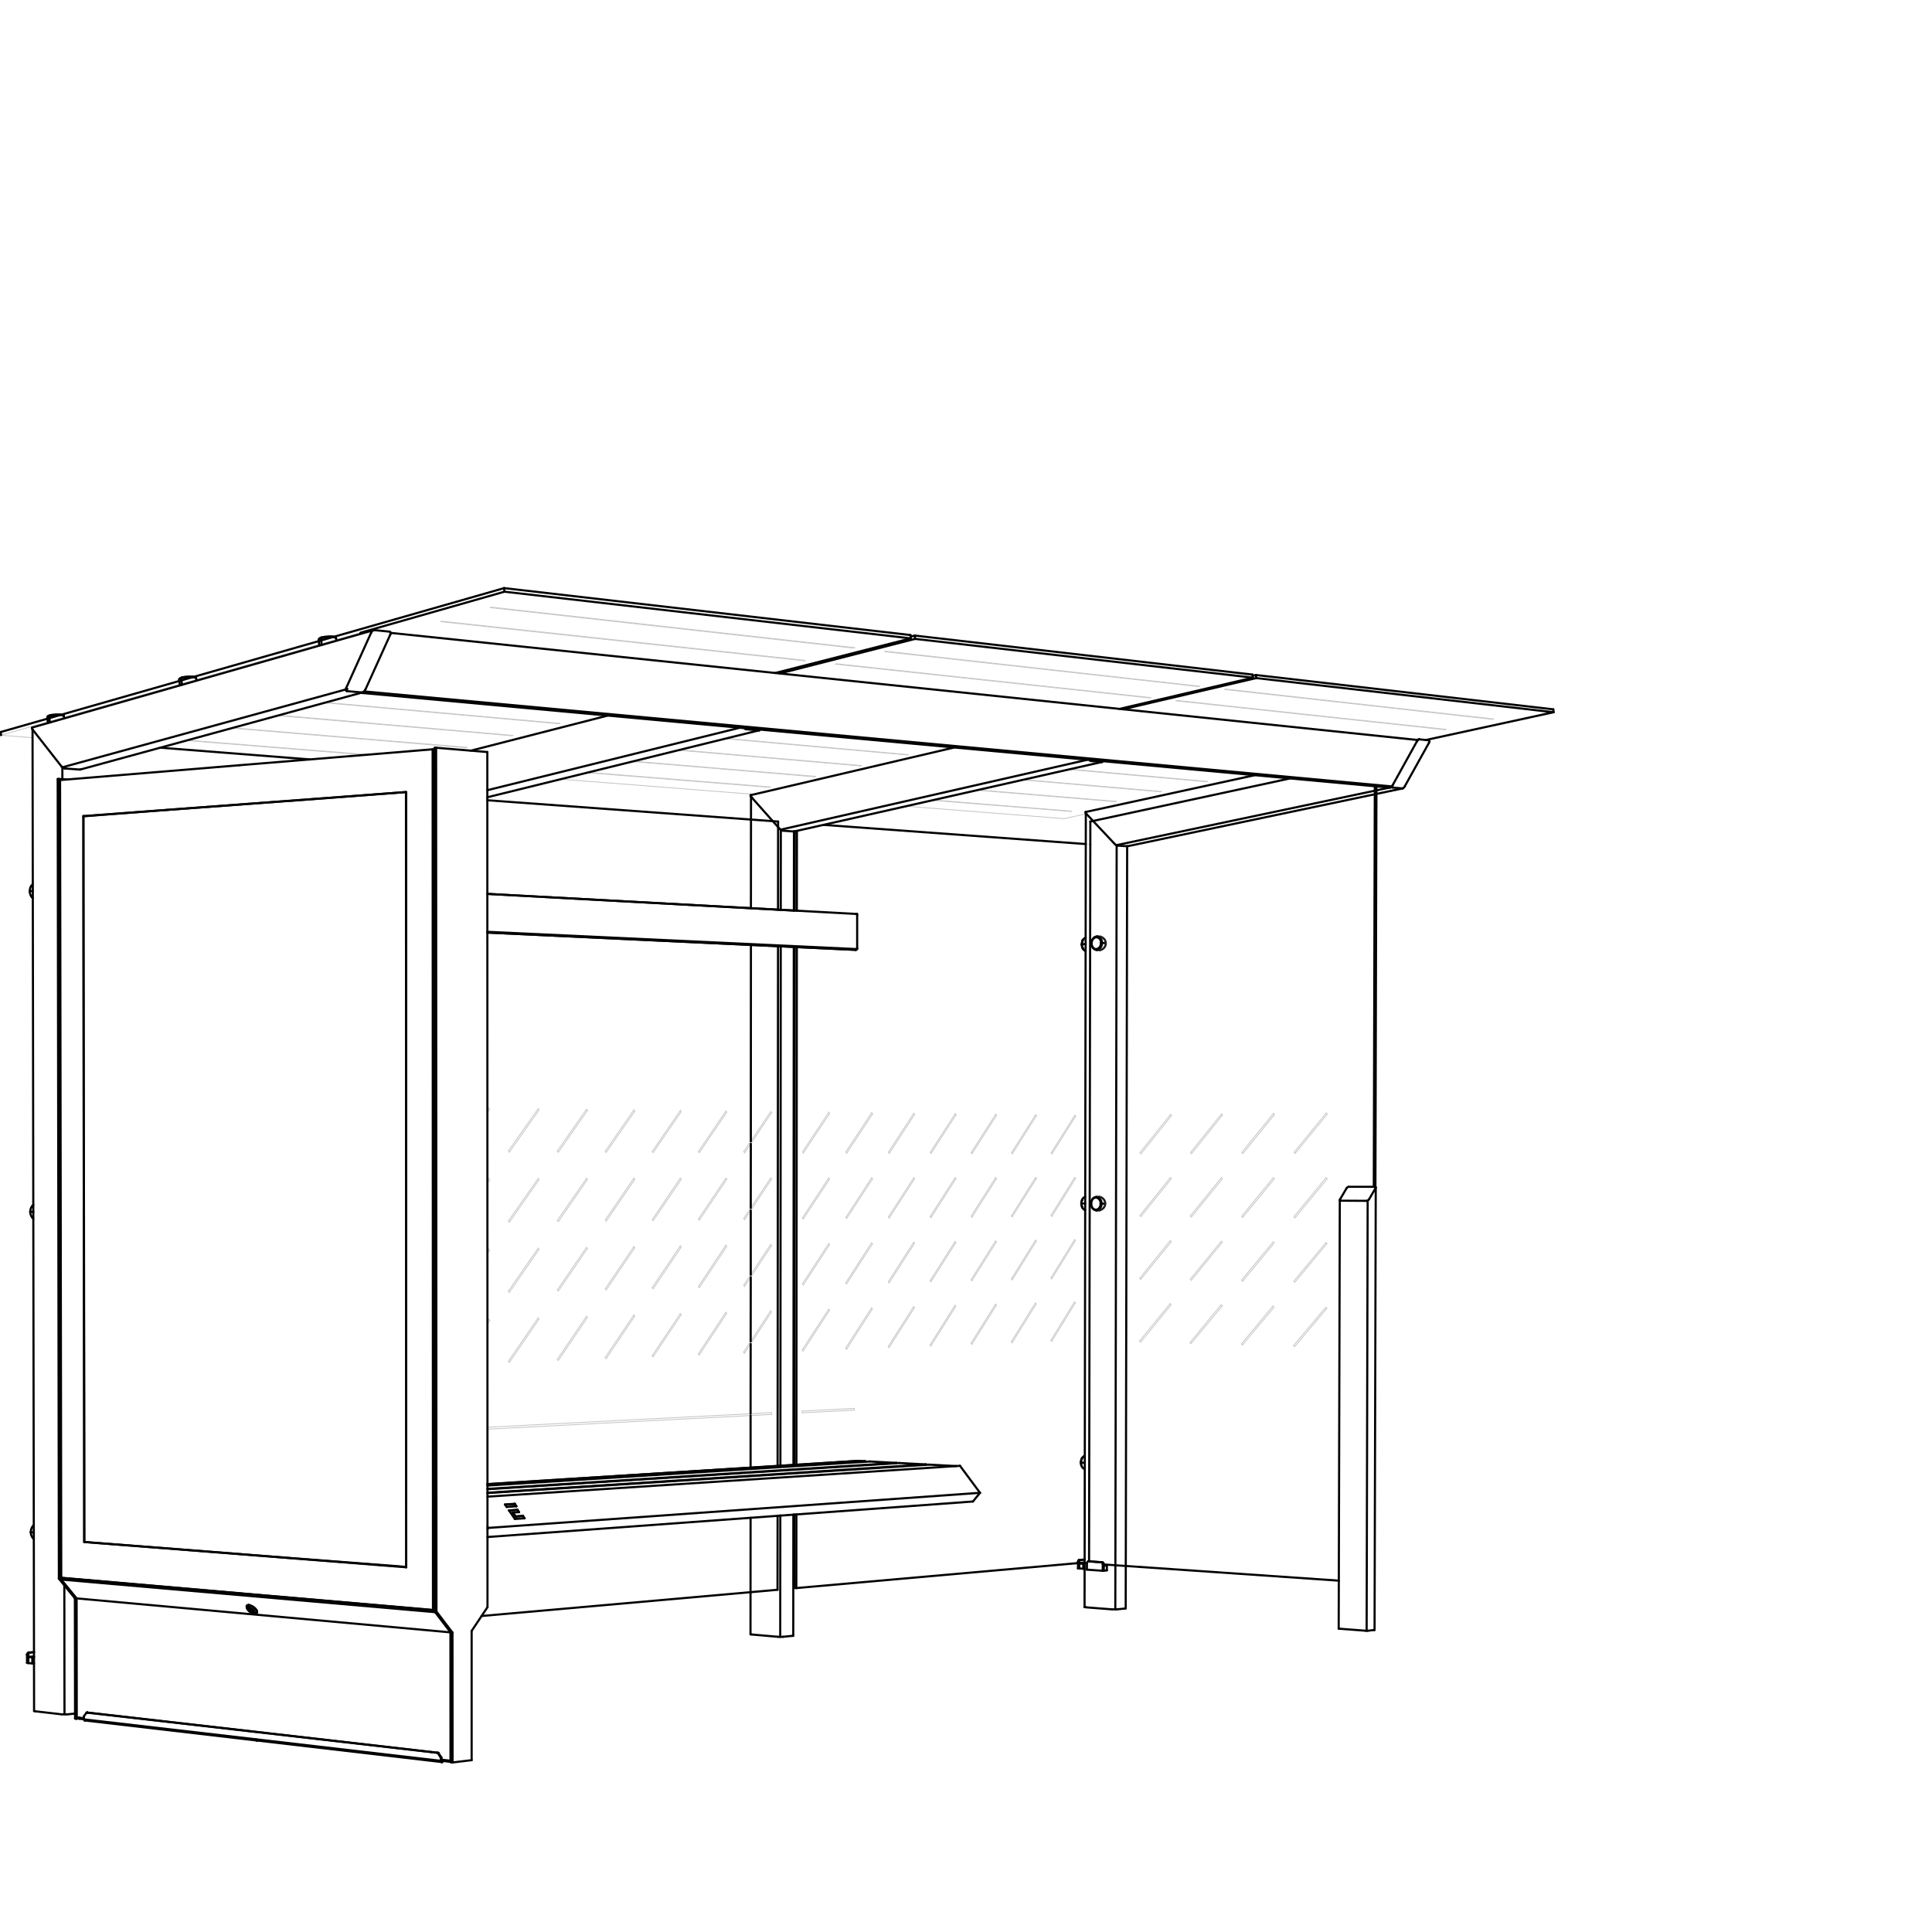 <?xml version="1.0" encoding="UTF-8"?>
<svg id="Vrstva_1" data-name="Vrstva 1" xmlns="http://www.w3.org/2000/svg" viewBox="0 0 226.77 226.77">
  <defs>
    <style>
      .cls-1, .cls-2 {
        stroke: #1d1d1b;
      }

      .cls-1, .cls-2, .cls-3 {
        fill: none;
        stroke-linecap: round;
        stroke-linejoin: round;
      }

      .cls-1, .cls-3 {
        stroke-width: .25px;
      }

      .cls-2 {
        stroke-width: .1px;
      }

      .cls-4 {
        opacity: .25;
      }

      .cls-3 {
        stroke: #010101;
      }
    </style>
  </defs>
  <g class="cls-4">
    <line class="cls-2" x1="65.53" y1="159.69" x2="68.94" y2="154.66"/>
    <line class="cls-2" x1="68.94" y1="154.66" x2="68.83" y2="154.51"/>
    <line class="cls-2" x1="68.83" y1="154.51" x2="65.42" y2="159.54"/>
    <line class="cls-2" x1="65.42" y1="159.54" x2="65.53" y2="159.69"/>
    <line class="cls-2" x1="90.57" y1="166.02" x2="90.57" y2="165.81"/>
    <line class="cls-2" x1="90.56" y1="138.41" x2="90.46" y2="138.26"/>
    <line class="cls-2" x1="87.29" y1="143.02" x2="87.39" y2="143.16"/>
    <line class="cls-2" x1="100.27" y1="165.31" x2="94.16" y2="165.63"/>
    <line class="cls-2" x1="100.27" y1="165.52" x2="100.27" y2="165.31"/>
    <line class="cls-2" x1="94.16" y1="165.83" x2="100.27" y2="165.52"/>
    <line class="cls-2" x1="94.16" y1="165.63" x2="94.16" y2="165.83"/>
    <line class="cls-2" x1="71.15" y1="135.27" x2="74.51" y2="130.42"/>
    <line class="cls-2" x1="74.51" y1="130.42" x2="74.4" y2="130.27"/>
    <line class="cls-2" x1="74.4" y1="130.27" x2="71.05" y2="135.11"/>
    <line class="cls-2" x1="71.05" y1="135.11" x2="71.15" y2="135.27"/>
    <line class="cls-2" x1="151.9" y1="135.24" x2="152.01" y2="135.39"/>
    <line class="cls-2" x1="152.01" y1="135.39" x2="155.79" y2="130.77"/>
    <line class="cls-2" x1="155.79" y1="130.77" x2="155.67" y2="130.63"/>
    <line class="cls-2" x1="155.67" y1="130.63" x2="151.9" y2="135.24"/>
    <line class="cls-2" x1="133.8" y1="142.66" x2="133.91" y2="142.8"/>
    <line class="cls-2" x1="133.91" y1="142.8" x2="137.49" y2="138.35"/>
    <line class="cls-2" x1="137.49" y1="138.35" x2="137.38" y2="138.21"/>
    <line class="cls-2" x1="137.38" y1="138.21" x2="133.8" y2="142.66"/>
    <line class="cls-2" x1="143.73" y1="80.93" x2="143.91" y2="80.88"/>
    <line class="cls-2" x1="175.14" y1="84.43" x2="143.73" y2="80.93"/>
    <line class="cls-2" x1="175.32" y1="84.39" x2="175.14" y2="84.43"/>
    <line class="cls-2" x1="143.91" y1="80.88" x2="175.32" y2="84.39"/>
    <line class="cls-2" x1="145.71" y1="157.74" x2="145.83" y2="157.88"/>
    <line class="cls-2" x1="145.83" y1="157.88" x2="149.54" y2="153.44"/>
    <line class="cls-2" x1="149.54" y1="153.44" x2="149.42" y2="153.29"/>
    <line class="cls-2" x1="149.42" y1="153.29" x2="145.71" y2="157.74"/>
    <line class="cls-2" x1="65.57" y1="84.95" x2="38.11" y2="82.49"/>
    <line class="cls-2" x1="65.73" y1="84.91" x2="65.57" y2="84.95"/>
    <line class="cls-2" x1="60.05" y1="86.36" x2="32.6" y2="84"/>
    <line class="cls-2" x1="60.21" y1="86.32" x2="60.05" y2="86.36"/>
    <line class="cls-2" x1="54.64" y1="87.76" x2="27.19" y2="85.47"/>
    <line class="cls-2" x1="54.79" y1="87.72" x2="54.64" y2="87.76"/>
    <line class="cls-2" x1=".11" y1="86.3" x2="3.81" y2="86.59"/>
    <line class="cls-2" x1="141.57" y1="91.76" x2="125.45" y2="90.32"/>
    <line class="cls-2" x1="141.73" y1="91.72" x2="141.57" y2="91.76"/>
    <line class="cls-2" x1="136.17" y1="92.94" x2="120.02" y2="91.54"/>
    <line class="cls-2" x1="136.33" y1="92.9" x2="136.17" y2="92.94"/>
    <line class="cls-2" x1="130.86" y1="94.1" x2="114.67" y2="92.75"/>
    <line class="cls-2" x1="131.02" y1="94.06" x2="130.86" y2="94.1"/>
    <line class="cls-2" x1="124.9" y1="96.09" x2="127.44" y2="95.53"/>
    <line class="cls-2" x1="125.63" y1="95.24" x2="109.41" y2="93.94"/>
    <line class="cls-2" x1="125.78" y1="95.21" x2="125.63" y2="95.24"/>
    <line class="cls-2" x1="100.33" y1="76.02" x2="100.15" y2="76.07"/>
    <line class="cls-2" x1="100.15" y1="76.07" x2="57.54" y2="71.32"/>
    <line class="cls-2" x1="57.54" y1="71.32" x2="57.73" y2="71.27"/>
    <line class="cls-2" x1="57.73" y1="71.27" x2="100.33" y2="76.02"/>
    <line class="cls-2" x1="104.36" y1="150.59" x2="107.34" y2="145.94"/>
    <line class="cls-2" x1="107.34" y1="145.94" x2="107.25" y2="145.8"/>
    <line class="cls-2" x1="107.25" y1="145.8" x2="104.26" y2="150.44"/>
    <line class="cls-2" x1="104.26" y1="150.44" x2="104.36" y2="150.59"/>
    <line class="cls-2" x1="94.28" y1="150.83" x2="97.37" y2="146.1"/>
    <line class="cls-2" x1="97.37" y1="146.1" x2="97.28" y2="145.95"/>
    <line class="cls-2" x1="97.28" y1="145.95" x2="94.18" y2="150.69"/>
    <line class="cls-2" x1="94.18" y1="150.69" x2="94.28" y2="150.83"/>
    <line class="cls-2" x1="82.08" y1="143.22" x2="85.31" y2="138.42"/>
    <line class="cls-2" x1="85.31" y1="138.42" x2="85.21" y2="138.27"/>
    <line class="cls-2" x1="85.21" y1="138.27" x2="81.98" y2="143.07"/>
    <line class="cls-2" x1="81.98" y1="143.07" x2="82.08" y2="143.22"/>
    <line class="cls-2" x1="38.27" y1="82.45" x2="65.73" y2="84.91"/>
    <line class="cls-2" x1="32.76" y1="83.95" x2="60.21" y2="86.32"/>
    <line class="cls-2" x1="27.35" y1="85.43" x2="54.79" y2="87.72"/>
    <line class="cls-2" x1="18.81" y1="87.76" x2="36.39" y2="89.14"/>
    <line class="cls-2" x1="42.65" y1="74.31" x2="42.28" y2="74.27"/>
    <line class="cls-2" x1="22.04" y1="86.88" x2="43.21" y2="88.58"/>
    <line class="cls-2" x1="135.07" y1="81.88" x2="134.9" y2="81.92"/>
    <line class="cls-2" x1="134.9" y1="81.92" x2="98.03" y2="77.96"/>
    <line class="cls-2" x1="98.03" y1="77.96" x2="98.21" y2="77.91"/>
    <line class="cls-2" x1="98.21" y1="77.91" x2="135.07" y2="81.88"/>
    <line class="cls-2" x1="123.45" y1="150.11" x2="126.23" y2="145.63"/>
    <line class="cls-2" x1="126.23" y1="145.63" x2="126.14" y2="145.49"/>
    <line class="cls-2" x1="126.14" y1="145.49" x2="123.36" y2="149.98"/>
    <line class="cls-2" x1="123.36" y1="149.98" x2="123.45" y2="150.11"/>
    <line class="cls-2" x1="82.07" y1="159.05" x2="85.3" y2="154.16"/>
    <line class="cls-2" x1="85.3" y1="154.16" x2="85.2" y2="154.02"/>
    <line class="cls-2" x1="85.2" y1="154.02" x2="81.97" y2="158.9"/>
    <line class="cls-2" x1="81.97" y1="158.9" x2="82.07" y2="159.05"/>
    <line class="cls-2" x1="82.08" y1="135.3" x2="85.31" y2="130.55"/>
    <line class="cls-2" x1="85.31" y1="130.55" x2="85.21" y2="130.4"/>
    <line class="cls-2" x1="85.21" y1="130.4" x2="81.98" y2="135.15"/>
    <line class="cls-2" x1="81.98" y1="135.15" x2="82.08" y2="135.3"/>
    <line class="cls-2" x1="76.67" y1="143.28" x2="79.96" y2="138.44"/>
    <line class="cls-2" x1="79.96" y1="138.44" x2="79.85" y2="138.28"/>
    <line class="cls-2" x1="79.85" y1="138.28" x2="76.57" y2="143.13"/>
    <line class="cls-2" x1="76.57" y1="143.13" x2="76.67" y2="143.28"/>
    <line class="cls-2" x1="59.79" y1="151.69" x2="63.27" y2="146.65"/>
    <line class="cls-2" x1="63.27" y1="146.65" x2="63.17" y2="146.5"/>
    <line class="cls-2" x1="63.17" y1="146.5" x2="59.68" y2="151.53"/>
    <line class="cls-2" x1="59.68" y1="151.53" x2="59.79" y2="151.69"/>
    <line class="cls-2" x1="114.07" y1="150.34" x2="116.95" y2="145.78"/>
    <line class="cls-2" x1="116.95" y1="145.78" x2="116.86" y2="145.64"/>
    <line class="cls-2" x1="116.86" y1="145.64" x2="113.98" y2="150.2"/>
    <line class="cls-2" x1="113.98" y1="150.2" x2="114.07" y2="150.34"/>
    <line class="cls-2" x1="94.29" y1="135.34" x2="97.39" y2="130.69"/>
    <line class="cls-2" x1="97.39" y1="130.69" x2="97.29" y2="130.54"/>
    <line class="cls-2" x1="97.29" y1="130.54" x2="94.19" y2="135.2"/>
    <line class="cls-2" x1="94.19" y1="135.2" x2="94.29" y2="135.34"/>
    <line class="cls-2" x1="151.88" y1="142.8" x2="152" y2="142.95"/>
    <line class="cls-2" x1="152" y1="142.95" x2="155.77" y2="138.38"/>
    <line class="cls-2" x1="155.77" y1="138.38" x2="155.65" y2="138.23"/>
    <line class="cls-2" x1="155.65" y1="138.23" x2="151.88" y2="142.8"/>
    <line class="cls-2" x1="151.84" y1="157.92" x2="151.96" y2="158.07"/>
    <line class="cls-2" x1="151.96" y1="158.07" x2="155.73" y2="153.58"/>
    <line class="cls-2" x1="155.73" y1="153.58" x2="155.62" y2="153.44"/>
    <line class="cls-2" x1="155.62" y1="153.44" x2="151.84" y2="157.92"/>
    <line class="cls-2" x1="118.81" y1="142.83" x2="121.64" y2="138.34"/>
    <line class="cls-2" x1="121.64" y1="138.34" x2="121.56" y2="138.2"/>
    <line class="cls-2" x1="121.56" y1="138.2" x2="118.73" y2="142.69"/>
    <line class="cls-2" x1="118.73" y1="142.69" x2="118.81" y2="142.83"/>
    <line class="cls-2" x1="99.38" y1="135.36" x2="102.42" y2="130.75"/>
    <line class="cls-2" x1="102.42" y1="130.75" x2="102.32" y2="130.6"/>
    <line class="cls-2" x1="102.32" y1="130.6" x2="99.28" y2="135.21"/>
    <line class="cls-2" x1="99.28" y1="135.21" x2="99.38" y2="135.36"/>
    <line class="cls-2" x1="90.57" y1="130.61" x2="90.47" y2="130.46"/>
    <line class="cls-2" x1="87.3" y1="135.17" x2="87.4" y2="135.32"/>
    <line class="cls-2" x1="57.49" y1="138.49" x2="57.38" y2="138.33"/>
    <line class="cls-2" x1="57.38" y1="138.33" x2="57.2" y2="138.59"/>
    <line class="cls-2" x1="71.15" y1="159.47" x2="74.5" y2="154.49"/>
    <line class="cls-2" x1="74.5" y1="154.49" x2="74.4" y2="154.34"/>
    <line class="cls-2" x1="74.4" y1="154.34" x2="71.04" y2="159.32"/>
    <line class="cls-2" x1="71.04" y1="159.32" x2="71.15" y2="159.47"/>
    <line class="cls-2" x1="57.49" y1="130.22" x2="57.38" y2="130.06"/>
    <line class="cls-2" x1="57.38" y1="130.06" x2="57.2" y2="130.32"/>
    <line class="cls-2" x1="90.56" y1="146.21" x2="90.46" y2="146.06"/>
    <line class="cls-2" x1="87.29" y1="150.86" x2="87.39" y2="151"/>
    <line class="cls-2" x1="76.67" y1="135.28" x2="79.96" y2="130.48"/>
    <line class="cls-2" x1="79.96" y1="130.48" x2="79.86" y2="130.33"/>
    <line class="cls-2" x1="79.86" y1="130.33" x2="76.57" y2="135.13"/>
    <line class="cls-2" x1="76.57" y1="135.13" x2="76.67" y2="135.28"/>
    <line class="cls-2" x1="59.79" y1="135.23" x2="63.27" y2="130.29"/>
    <line class="cls-2" x1="63.27" y1="130.29" x2="63.17" y2="130.13"/>
    <line class="cls-2" x1="63.17" y1="130.13" x2="59.68" y2="135.07"/>
    <line class="cls-2" x1="59.68" y1="135.07" x2="59.79" y2="135.23"/>
    <line class="cls-2" x1="57.5" y1="155" x2="57.39" y2="154.85"/>
    <line class="cls-2" x1="57.39" y1="154.85" x2="57.2" y2="155.11"/>
    <line class="cls-2" x1="76.66" y1="159.26" x2="79.95" y2="154.33"/>
    <line class="cls-2" x1="79.95" y1="154.33" x2="79.85" y2="154.18"/>
    <line class="cls-2" x1="79.85" y1="154.18" x2="76.56" y2="159.11"/>
    <line class="cls-2" x1="76.56" y1="159.11" x2="76.66" y2="159.26"/>
    <line class="cls-2" x1="59.79" y1="143.46" x2="63.27" y2="138.47"/>
    <line class="cls-2" x1="63.27" y1="138.47" x2="63.17" y2="138.32"/>
    <line class="cls-2" x1="63.17" y1="138.32" x2="59.68" y2="143.3"/>
    <line class="cls-2" x1="59.68" y1="143.3" x2="59.79" y2="143.46"/>
    <line class="cls-2" x1="140.78" y1="80.54" x2="140.6" y2="80.58"/>
    <line class="cls-2" x1="140.6" y1="80.58" x2="103.82" y2="76.49"/>
    <line class="cls-2" x1="103.82" y1="76.49" x2="104" y2="76.44"/>
    <line class="cls-2" x1="104" y1="76.44" x2="140.78" y2="80.54"/>
    <line class="cls-2" x1="104.37" y1="135.38" x2="107.36" y2="130.81"/>
    <line class="cls-2" x1="107.36" y1="130.81" x2="107.26" y2="130.66"/>
    <line class="cls-2" x1="107.26" y1="130.66" x2="104.28" y2="135.23"/>
    <line class="cls-2" x1="104.28" y1="135.23" x2="104.37" y2="135.38"/>
    <line class="cls-2" x1="104.36" y1="142.98" x2="107.35" y2="138.37"/>
    <line class="cls-2" x1="107.35" y1="138.37" x2="107.26" y2="138.23"/>
    <line class="cls-2" x1="107.26" y1="138.23" x2="104.27" y2="142.84"/>
    <line class="cls-2" x1="104.27" y1="142.84" x2="104.36" y2="142.98"/>
    <line class="cls-2" x1="104.35" y1="158.18" x2="107.33" y2="153.5"/>
    <line class="cls-2" x1="107.33" y1="153.5" x2="107.24" y2="153.36"/>
    <line class="cls-2" x1="107.24" y1="153.36" x2="104.25" y2="158.05"/>
    <line class="cls-2" x1="104.25" y1="158.05" x2="104.35" y2="158.18"/>
    <line class="cls-2" x1="123.47" y1="135.44" x2="126.25" y2="131.03"/>
    <line class="cls-2" x1="126.25" y1="131.03" x2="126.17" y2="130.89"/>
    <line class="cls-2" x1="126.17" y1="130.89" x2="123.39" y2="135.3"/>
    <line class="cls-2" x1="123.39" y1="135.3" x2="123.47" y2="135.44"/>
    <line class="cls-2" x1="94.27" y1="158.57" x2="97.36" y2="153.8"/>
    <line class="cls-2" x1="97.36" y1="153.8" x2="97.27" y2="153.66"/>
    <line class="cls-2" x1="97.27" y1="153.66" x2="94.17" y2="158.43"/>
    <line class="cls-2" x1="94.17" y1="158.43" x2="94.27" y2="158.57"/>
    <line class="cls-2" x1="109.27" y1="142.93" x2="112.2" y2="138.36"/>
    <line class="cls-2" x1="112.2" y1="138.36" x2="112.11" y2="138.22"/>
    <line class="cls-2" x1="112.11" y1="138.22" x2="109.18" y2="142.79"/>
    <line class="cls-2" x1="109.18" y1="142.79" x2="109.27" y2="142.93"/>
    <line class="cls-2" x1="109.26" y1="150.46" x2="112.19" y2="145.86"/>
    <line class="cls-2" x1="112.19" y1="145.86" x2="112.1" y2="145.72"/>
    <line class="cls-2" x1="112.1" y1="145.72" x2="109.17" y2="150.32"/>
    <line class="cls-2" x1="109.17" y1="150.32" x2="109.26" y2="150.46"/>
    <line class="cls-2" x1="118.8" y1="150.23" x2="121.63" y2="145.7"/>
    <line class="cls-2" x1="121.63" y1="145.7" x2="121.54" y2="145.57"/>
    <line class="cls-2" x1="121.54" y1="145.57" x2="118.72" y2="150.09"/>
    <line class="cls-2" x1="118.72" y1="150.09" x2="118.8" y2="150.23"/>
    <line class="cls-2" x1="109.25" y1="158" x2="112.18" y2="153.35"/>
    <line class="cls-2" x1="112.18" y1="153.35" x2="112.09" y2="153.21"/>
    <line class="cls-2" x1="112.09" y1="153.21" x2="109.16" y2="157.86"/>
    <line class="cls-2" x1="109.16" y1="157.86" x2="109.25" y2="158"/>
    <line class="cls-2" x1="123.44" y1="157.45" x2="126.22" y2="152.93"/>
    <line class="cls-2" x1="126.22" y1="152.93" x2="126.13" y2="152.79"/>
    <line class="cls-2" x1="126.13" y1="152.79" x2="123.35" y2="157.31"/>
    <line class="cls-2" x1="123.35" y1="157.31" x2="123.44" y2="157.45"/>
    <line class="cls-2" x1="59.79" y1="159.91" x2="63.27" y2="154.83"/>
    <line class="cls-2" x1="63.27" y1="154.83" x2="63.17" y2="154.68"/>
    <line class="cls-2" x1="63.17" y1="154.68" x2="59.68" y2="159.76"/>
    <line class="cls-2" x1="59.68" y1="159.76" x2="59.79" y2="159.91"/>
    <line class="cls-2" x1="125.62" y1="90.28" x2="141.73" y2="91.72"/>
    <line class="cls-2" x1="120.18" y1="91.51" x2="136.33" y2="92.9"/>
    <line class="cls-2" x1="114.83" y1="92.72" x2="131.02" y2="94.06"/>
    <line class="cls-2" x1="106.35" y1="94.63" x2="124.9" y2="96.09"/>
    <line class="cls-2" x1="109.56" y1="93.9" x2="125.78" y2="95.21"/>
    <line class="cls-2" x1="57.2" y1="138.9" x2="57.49" y2="138.49"/>
    <line class="cls-2" x1="57.2" y1="130.63" x2="57.49" y2="130.22"/>
    <line class="cls-2" x1="57.2" y1="155.43" x2="57.5" y2="155"/>
    <line class="cls-2" x1="139.69" y1="157.56" x2="139.8" y2="157.7"/>
    <line class="cls-2" x1="139.8" y1="157.7" x2="143.45" y2="153.3"/>
    <line class="cls-2" x1="143.45" y1="153.3" x2="143.33" y2="153.15"/>
    <line class="cls-2" x1="143.33" y1="153.15" x2="139.69" y2="157.56"/>
    <line class="cls-2" x1="145.76" y1="135.26" x2="145.88" y2="135.4"/>
    <line class="cls-2" x1="145.88" y1="135.4" x2="149.59" y2="130.83"/>
    <line class="cls-2" x1="149.59" y1="130.83" x2="149.47" y2="130.69"/>
    <line class="cls-2" x1="149.47" y1="130.69" x2="145.76" y2="135.26"/>
    <line class="cls-2" x1="139.72" y1="142.71" x2="139.84" y2="142.85"/>
    <line class="cls-2" x1="139.84" y1="142.85" x2="143.48" y2="138.36"/>
    <line class="cls-2" x1="143.48" y1="138.36" x2="143.36" y2="138.22"/>
    <line class="cls-2" x1="143.36" y1="138.22" x2="139.72" y2="142.71"/>
    <line class="cls-2" x1="151.86" y1="150.37" x2="151.98" y2="150.51"/>
    <line class="cls-2" x1="151.98" y1="150.51" x2="155.75" y2="145.98"/>
    <line class="cls-2" x1="155.75" y1="145.98" x2="155.64" y2="145.84"/>
    <line class="cls-2" x1="155.64" y1="145.84" x2="151.86" y2="150.37"/>
    <line class="cls-2" x1="145.75" y1="142.75" x2="145.86" y2="142.9"/>
    <line class="cls-2" x1="145.86" y1="142.9" x2="149.57" y2="138.37"/>
    <line class="cls-2" x1="149.57" y1="138.37" x2="149.45" y2="138.23"/>
    <line class="cls-2" x1="149.45" y1="138.23" x2="145.75" y2="142.75"/>
    <line class="cls-2" x1="90.55" y1="154" x2="90.45" y2="153.86"/>
    <line class="cls-2" x1="87.28" y1="158.7" x2="87.38" y2="158.84"/>
    <line class="cls-2" x1="57.49" y1="146.75" x2="57.38" y2="146.59"/>
    <line class="cls-2" x1="57.38" y1="146.59" x2="57.2" y2="146.86"/>
    <line class="cls-2" x1="82.08" y1="151.14" x2="85.31" y2="146.3"/>
    <line class="cls-2" x1="85.31" y1="146.3" x2="85.2" y2="146.15"/>
    <line class="cls-2" x1="85.2" y1="146.15" x2="81.98" y2="150.99"/>
    <line class="cls-2" x1="81.98" y1="150.99" x2="82.08" y2="151.14"/>
    <line class="cls-2" x1="71.15" y1="151.41" x2="74.5" y2="146.47"/>
    <line class="cls-2" x1="74.5" y1="146.47" x2="74.4" y2="146.32"/>
    <line class="cls-2" x1="74.4" y1="146.32" x2="71.05" y2="151.26"/>
    <line class="cls-2" x1="71.05" y1="151.26" x2="71.15" y2="151.41"/>
    <line class="cls-2" x1="145.73" y1="150.25" x2="145.85" y2="150.39"/>
    <line class="cls-2" x1="145.85" y1="150.39" x2="149.55" y2="145.91"/>
    <line class="cls-2" x1="149.55" y1="145.91" x2="149.44" y2="145.76"/>
    <line class="cls-2" x1="149.44" y1="145.76" x2="145.73" y2="150.25"/>
    <line class="cls-2" x1="133.79" y1="150.02" x2="133.9" y2="150.16"/>
    <line class="cls-2" x1="133.9" y1="150.16" x2="137.48" y2="145.75"/>
    <line class="cls-2" x1="137.48" y1="145.75" x2="137.36" y2="145.61"/>
    <line class="cls-2" x1="137.36" y1="145.61" x2="133.79" y2="150.02"/>
    <line class="cls-2" x1="133.77" y1="157.38" x2="133.89" y2="157.53"/>
    <line class="cls-2" x1="133.89" y1="157.53" x2="137.46" y2="153.16"/>
    <line class="cls-2" x1="137.46" y1="153.16" x2="137.35" y2="153.01"/>
    <line class="cls-2" x1="137.35" y1="153.01" x2="133.77" y2="157.38"/>
    <line class="cls-2" x1="133.81" y1="135.29" x2="133.93" y2="135.43"/>
    <line class="cls-2" x1="133.93" y1="135.43" x2="137.51" y2="130.94"/>
    <line class="cls-2" x1="137.51" y1="130.94" x2="137.4" y2="130.8"/>
    <line class="cls-2" x1="137.4" y1="130.8" x2="133.81" y2="135.29"/>
    <line class="cls-2" x1="106.43" y1="88.61" x2="85.15" y2="86.71"/>
    <line class="cls-2" x1="106.59" y1="88.58" x2="106.43" y2="88.61"/>
    <line class="cls-2" x1="100.96" y1="89.9" x2="79.64" y2="88.06"/>
    <line class="cls-2" x1="101.11" y1="89.86" x2="100.96" y2="89.9"/>
    <line class="cls-2" x1="95.57" y1="91.17" x2="74.24" y2="89.39"/>
    <line class="cls-2" x1="95.73" y1="91.13" x2="95.57" y2="91.17"/>
    <line class="cls-2" x1="90.28" y1="92.41" x2="68.93" y2="90.7"/>
    <line class="cls-2" x1="90.43" y1="92.37" x2="90.28" y2="92.41"/>
    <line class="cls-2" x1="138.03" y1="82.26" x2="138.21" y2="82.22"/>
    <line class="cls-2" x1="169.55" y1="85.65" x2="138.03" y2="82.26"/>
    <line class="cls-2" x1="169.72" y1="85.61" x2="169.55" y2="85.65"/>
    <line class="cls-2" x1="138.21" y1="82.22" x2="169.72" y2="85.61"/>
    <line class="cls-2" x1="94.53" y1="77.51" x2="94.35" y2="77.56"/>
    <line class="cls-2" x1="94.35" y1="77.56" x2="51.71" y2="72.97"/>
    <line class="cls-2" x1="51.71" y1="72.97" x2="51.89" y2="72.92"/>
    <line class="cls-2" x1="51.89" y1="72.92" x2="94.53" y2="77.51"/>
    <line class="cls-2" x1="139.71" y1="150.14" x2="139.82" y2="150.28"/>
    <line class="cls-2" x1="139.82" y1="150.28" x2="143.46" y2="145.83"/>
    <line class="cls-2" x1="143.46" y1="145.83" x2="143.35" y2="145.69"/>
    <line class="cls-2" x1="143.35" y1="145.69" x2="139.71" y2="150.14"/>
    <line class="cls-2" x1="139.74" y1="135.27" x2="139.85" y2="135.42"/>
    <line class="cls-2" x1="139.85" y1="135.42" x2="143.49" y2="130.88"/>
    <line class="cls-2" x1="143.49" y1="130.88" x2="143.38" y2="130.74"/>
    <line class="cls-2" x1="143.38" y1="130.74" x2="139.74" y2="135.27"/>
    <line class="cls-2" x1="65.53" y1="135.25" x2="68.94" y2="130.36"/>
    <line class="cls-2" x1="68.94" y1="130.36" x2="68.84" y2="130.2"/>
    <line class="cls-2" x1="68.84" y1="130.2" x2="65.42" y2="135.09"/>
    <line class="cls-2" x1="65.42" y1="135.09" x2="65.53" y2="135.25"/>
    <line class="cls-2" x1="99.37" y1="143.03" x2="102.41" y2="138.38"/>
    <line class="cls-2" x1="102.41" y1="138.38" x2="102.31" y2="138.24"/>
    <line class="cls-2" x1="102.31" y1="138.24" x2="99.28" y2="142.89"/>
    <line class="cls-2" x1="99.28" y1="142.89" x2="99.37" y2="143.03"/>
    <line class="cls-2" x1="99.36" y1="150.71" x2="102.4" y2="146.02"/>
    <line class="cls-2" x1="102.4" y1="146.02" x2="102.3" y2="145.87"/>
    <line class="cls-2" x1="102.3" y1="145.87" x2="99.27" y2="150.57"/>
    <line class="cls-2" x1="99.27" y1="150.57" x2="99.36" y2="150.71"/>
    <line class="cls-2" x1="71.15" y1="143.34" x2="74.5" y2="138.45"/>
    <line class="cls-2" x1="74.5" y1="138.45" x2="74.4" y2="138.29"/>
    <line class="cls-2" x1="74.4" y1="138.29" x2="71.05" y2="143.18"/>
    <line class="cls-2" x1="71.05" y1="143.18" x2="71.15" y2="143.34"/>
    <line class="cls-2" x1="76.67" y1="151.27" x2="79.96" y2="146.38"/>
    <line class="cls-2" x1="79.96" y1="146.38" x2="79.85" y2="146.23"/>
    <line class="cls-2" x1="79.85" y1="146.23" x2="76.56" y2="151.12"/>
    <line class="cls-2" x1="76.56" y1="151.12" x2="76.67" y2="151.27"/>
    <line class="cls-2" x1="123.46" y1="142.78" x2="126.24" y2="138.33"/>
    <line class="cls-2" x1="126.24" y1="138.33" x2="126.15" y2="138.19"/>
    <line class="cls-2" x1="126.15" y1="138.19" x2="123.37" y2="142.64"/>
    <line class="cls-2" x1="123.37" y1="142.64" x2="123.46" y2="142.78"/>
    <line class="cls-2" x1="109.28" y1="135.39" x2="112.21" y2="130.86"/>
    <line class="cls-2" x1="112.21" y1="130.86" x2="112.12" y2="130.72"/>
    <line class="cls-2" x1="112.12" y1="130.72" x2="109.19" y2="135.25"/>
    <line class="cls-2" x1="109.19" y1="135.25" x2="109.28" y2="135.39"/>
    <line class="cls-2" x1="114.09" y1="135.41" x2="116.97" y2="130.92"/>
    <line class="cls-2" x1="116.97" y1="130.92" x2="116.88" y2="130.78"/>
    <line class="cls-2" x1="116.88" y1="130.78" x2="114" y2="135.27"/>
    <line class="cls-2" x1="114" y1="135.27" x2="114.09" y2="135.41"/>
    <line class="cls-2" x1="118.79" y1="157.63" x2="121.62" y2="153.07"/>
    <line class="cls-2" x1="121.62" y1="153.07" x2="121.53" y2="152.93"/>
    <line class="cls-2" x1="121.53" y1="152.93" x2="118.7" y2="157.49"/>
    <line class="cls-2" x1="118.7" y1="157.49" x2="118.79" y2="157.63"/>
    <line class="cls-2" x1="94.28" y1="143.09" x2="97.38" y2="138.39"/>
    <line class="cls-2" x1="97.38" y1="138.39" x2="97.28" y2="138.25"/>
    <line class="cls-2" x1="97.28" y1="138.25" x2="94.19" y2="142.94"/>
    <line class="cls-2" x1="94.19" y1="142.94" x2="94.28" y2="143.09"/>
    <line class="cls-2" x1="99.36" y1="158.38" x2="102.39" y2="153.65"/>
    <line class="cls-2" x1="102.39" y1="153.65" x2="102.3" y2="153.5"/>
    <line class="cls-2" x1="102.3" y1="153.5" x2="99.26" y2="158.24"/>
    <line class="cls-2" x1="99.26" y1="158.24" x2="99.36" y2="158.38"/>
    <line class="cls-2" x1="114.06" y1="157.81" x2="116.94" y2="153.21"/>
    <line class="cls-2" x1="116.94" y1="153.21" x2="116.85" y2="153.07"/>
    <line class="cls-2" x1="116.85" y1="153.07" x2="113.97" y2="157.67"/>
    <line class="cls-2" x1="113.97" y1="157.67" x2="114.06" y2="157.81"/>
    <line class="cls-2" x1="114.08" y1="142.88" x2="116.96" y2="138.35"/>
    <line class="cls-2" x1="116.96" y1="138.35" x2="116.87" y2="138.21"/>
    <line class="cls-2" x1="116.87" y1="138.21" x2="113.99" y2="142.74"/>
    <line class="cls-2" x1="113.99" y1="142.74" x2="114.08" y2="142.88"/>
    <line class="cls-2" x1="118.83" y1="135.42" x2="121.65" y2="130.97"/>
    <line class="cls-2" x1="121.65" y1="130.97" x2="121.57" y2="130.83"/>
    <line class="cls-2" x1="121.57" y1="130.83" x2="118.74" y2="135.28"/>
    <line class="cls-2" x1="118.74" y1="135.28" x2="118.83" y2="135.42"/>
    <line class="cls-2" x1="65.53" y1="151.54" x2="68.94" y2="146.56"/>
    <line class="cls-2" x1="68.94" y1="146.56" x2="68.84" y2="146.41"/>
    <line class="cls-2" x1="68.84" y1="146.41" x2="65.42" y2="151.39"/>
    <line class="cls-2" x1="65.42" y1="151.39" x2="65.53" y2="151.54"/>
    <line class="cls-2" x1="65.53" y1="143.4" x2="68.94" y2="138.46"/>
    <line class="cls-2" x1="68.94" y1="138.46" x2="68.84" y2="138.31"/>
    <line class="cls-2" x1="68.84" y1="138.31" x2="65.42" y2="143.24"/>
    <line class="cls-2" x1="65.42" y1="143.24" x2="65.53" y2="143.4"/>
    <line class="cls-2" x1="85.31" y1="86.67" x2="106.59" y2="88.58"/>
    <line class="cls-2" x1="79.8" y1="88.02" x2="101.11" y2="89.86"/>
    <line class="cls-2" x1="74.4" y1="89.35" x2="95.73" y2="91.13"/>
    <line class="cls-2" x1="65.85" y1="91.46" x2="88.53" y2="93.24"/>
    <line class="cls-2" x1="69.08" y1="90.66" x2="90.43" y2="92.37"/>
    <line class="cls-2" x1="42.89" y1="88.61" x2="21.88" y2="86.92"/>
    <line class="cls-2" x1="57.2" y1="147.17" x2="57.49" y2="146.75"/>
    <line class="cls-2" x1="90.57" y1="165.81" x2="57.2" y2="167.52"/>
    <line class="cls-2" x1="57.2" y1="167.75" x2="90.57" y2="166.02"/>
    <line class="cls-2" x1="87.39" y1="143.16" x2="90.56" y2="138.41"/>
    <line class="cls-2" x1="90.46" y1="138.26" x2="87.29" y2="143.02"/>
    <line class="cls-2" x1="42.28" y1="74.27" x2=".11" y2="86.3"/>
    <line class="cls-2" x1="87.4" y1="135.32" x2="90.57" y2="130.61"/>
    <line class="cls-2" x1="90.47" y1="130.46" x2="87.3" y2="135.17"/>
    <line class="cls-2" x1="87.39" y1="151" x2="90.56" y2="146.21"/>
    <line class="cls-2" x1="90.46" y1="146.06" x2="87.29" y2="150.86"/>
    <line class="cls-2" x1="87.38" y1="158.84" x2="90.55" y2="154"/>
    <line class="cls-2" x1="90.45" y1="153.86" x2="87.28" y2="158.7"/>
  </g>
  <g>
    <line class="cls-3" x1="163.15" y1="92.45" x2="42.55" y2="81.34"/>
    <line class="cls-3" x1="166.4" y1="86.86" x2="163.38" y2="92.31"/>
    <line class="cls-3" x1="45.9" y1="74.29" x2="166.4" y2="86.86"/>
    <line class="cls-3" x1="42.79" y1="81.16" x2="45.9" y2="74.29"/>
    <path class="cls-3" d="m42.45,81.3s.06.04.1.05"/>
    <line class="cls-3" x1="88.14" y1="106.61" x2="88.15" y2="93.51"/>
    <line class="cls-3" x1="88.13" y1="133.96" x2="88.14" y2="110.91"/>
    <line class="cls-3" x1="88.1" y1="172.27" x2="88.1" y2="166.14"/>
    <line class="cls-3" x1="93.17" y1="111.14" x2="93.13" y2="171.95"/>
    <line class="cls-3" x1="93.19" y1="97.6" x2="93.18" y2="106.88"/>
    <line class="cls-3" x1="57.22" y1="174.37" x2="102.09" y2="171.54"/>
    <path class="cls-3" d="m128.67,140.5c-.09,0-.18.03-.26.07s-.15.11-.2.19c-.11.15-.16.34-.16.52"/>
    <path class="cls-3" d="m128.69,142.06c-.1,0-.18-.03-.27-.07-.08-.05-.15-.11-.2-.19-.11-.15-.16-.34-.16-.53"/>
    <path class="cls-3" d="m128.07,141.28c0,.16.05.33.14.47.05.07.11.13.18.17s.15.07.24.07c.08,0,.16-.02.23-.06.07-.04.13-.1.18-.17.1-.13.14-.3.14-.47"/>
    <path class="cls-3" d="m129.19,141.28c0-.16-.04-.33-.14-.47-.05-.07-.11-.13-.18-.17s-.15-.07-.23-.07c-.08,0-.17.02-.24.06-.07.04-.13.1-.18.17-.1.14-.14.3-.14.47"/>
    <line class="cls-3" x1="55.26" y1="88.11" x2="71.33" y2="83.99"/>
    <path class="cls-3" d="m89.21,85.64s-.05.08-.1.09"/>
    <line class="cls-3" x1="127.3" y1="188.64" x2="127.45" y2="95.46"/>
    <line class="cls-3" x1="7.05" y1="91.56" x2="28.09" y2="89.82"/>
    <line class="cls-3" x1="50.97" y1="87.97" x2="51.01" y2="188.95"/>
    <line class="cls-3" x1="50.78" y1="87.95" x2="50.82" y2="188.97"/>
    <path class="cls-3" d="m9.91,180.99c.2.02.39.03.59.05s.39.03.59.05c.39.03.79.06,1.18.09.39.03.79.06,1.18.09.4.03.79.06,1.19.09.39.03.78.06,1.17.09l1.18.09,1.18.09c.39.03.79.06,1.19.09,1.57.12,3.15.25,4.72.37.78.06,1.57.12,2.35.18l2.37.19c1.57.12,3.15.25,4.72.37.78.06,1.57.12,2.35.18.39.03.79.06,1.18.09.4.03.79.06,1.19.09.39.03.78.06,1.17.09l1.18.09,1.18.09c.39.03.79.06,1.19.09.39.03.78.06,1.17.09l1.18.09c.39.03.79.06,1.18.09.2.02.4.03.59.05.2.01.4.03.6.05"/>
    <path class="cls-3" d="m47.68,183.96c0-.47,0-.95,0-1.42v-1.42c0-.95,0-1.89,0-2.84v-5.69c0-3.79,0-7.58,0-11.38,0-7.58,0-15.16,0-22.75,0-7.58,0-15.16,0-22.75,0-3.79,0-7.58,0-11.37,0-1.89,0-3.79,0-5.69,0-.95,0-1.89,0-2.84v-2.84"/>
    <path class="cls-3" d="m47.65,92.97l-.6.04c-.2.02-.4.03-.59.05-.4.03-.79.06-1.19.09-.39.03-.79.06-1.18.09-.39.03-.78.06-1.17.09-.4.03-.79.06-1.19.09-.39.03-.79.06-1.18.09-.39.03-.79.06-1.18.09-.39.03-.78.06-1.17.09-.4.03-.79.06-1.19.09-.39.03-.79.06-1.18.09-.78.06-1.57.12-2.36.17-1.58.12-3.15.23-4.73.35-.79.06-1.58.12-2.38.18-.79.06-1.57.12-2.36.17l-4.74.35c-.39.03-.79.06-1.19.09-.39.03-.79.06-1.18.09s-.79.06-1.18.09c-.39.03-.78.06-1.17.09-.4.03-.79.06-1.19.09-.39.03-.79.06-1.18.09s-.79.06-1.18.09c-.2.02-.39.03-.59.05-.19.01-.39.03-.59.04"/>
    <line class="cls-3" x1="28.18" y1="187.01" x2="7.19" y2="185.19"/>
    <line class="cls-3" x1="28.09" y1="89.82" x2="50.78" y2="87.95"/>
    <line class="cls-3" x1="47.65" y1="92.97" x2="47.68" y2="183.96"/>
    <line class="cls-3" x1="47.65" y1="92.97" x2="9.79" y2="95.79"/>
    <line class="cls-3" x1="57.22" y1="174.2" x2="100.76" y2="171.47"/>
    <path class="cls-3" d="m21.05,79.72s-.02.02-.02.04"/>
    <line class="cls-3" x1="21.05" y1="79.72" x2="21.14" y2="79.62"/>
    <line class="cls-3" x1="22.9" y1="79.48" x2="23" y2="79.57"/>
    <path class="cls-3" d="m5.57,84.15s-.01.02-.01.03"/>
    <line class="cls-3" x1="5.57" y1="84.15" x2="5.66" y2="84.05"/>
    <line class="cls-3" x1="7.38" y1="83.93" x2="7.48" y2="84.01"/>
    <path class="cls-3" d="m128.78,109.92s-.1,0-.14.01-.09.03-.14.05c-.08.05-.16.11-.21.19-.11.16-.17.35-.17.55"/>
    <path class="cls-3" d="m128.69,111.49c-.09,0-.17-.03-.25-.08-.07-.05-.14-.11-.18-.18-.1-.15-.14-.32-.14-.5"/>
    <path class="cls-3" d="m128.13,110.73c0,.08,0,.17.03.24s.06.16.11.22c.05.07.11.12.18.16.04.02.08.03.12.04s.08.01.12,0c.08,0,.16-.04.23-.08s.13-.11.17-.17c.09-.14.14-.31.14-.47"/>
    <path class="cls-3" d="m129.24,110.68c0-.08-.01-.17-.04-.24s-.06-.16-.11-.22c-.05-.07-.11-.12-.19-.16-.04-.02-.08-.04-.12-.04-.04,0-.08-.01-.12,0-.08,0-.16.04-.23.08s-.13.11-.17.17c-.09.14-.14.31-.14.47"/>
    <line class="cls-3" x1="127.42" y1="95.31" x2="147.26" y2="90.99"/>
    <path class="cls-3" d="m127.48,95.49s-.05-.06-.07-.09c0-.01-.02-.03-.02-.05,0-.02,0-.04.03-.04"/>
    <path class="cls-3" d="m130.82,99.04c-1.11-1.18-2.23-2.36-3.34-3.55"/>
    <line class="cls-3" x1="132.31" y1="99.33" x2="131.15" y2="99.25"/>
    <path class="cls-3" d="m126.88,171.68c0,.15.03.32.1.45.03.07.08.14.13.19.06.05.13.09.21.1"/>
    <line class="cls-3" x1="127.11" y1="111.35" x2="127.08" y2="111.3"/>
    <line class="cls-3" x1="127.05" y1="110.44" x2="127.07" y2="110.39"/>
    <path class="cls-3" d="m127.09,111.33c-.04-.07-.07-.16-.09-.24s-.03-.17-.03-.25"/>
    <path class="cls-3" d="m126.99,110.83c0-.15.03-.3.08-.44"/>
    <path class="cls-3" d="m126.99,110.83c0,.17.04.36.12.52"/>
    <line class="cls-3" x1="9.91" y1="180.99" x2="47.68" y2="183.96"/>
    <path class="cls-3" d="m93.22,97.6s.01,0,.02,0"/>
    <path class="cls-3" d="m88.12,93.33s-.03.02-.04.04c0,.02,0,.04.02.06.02.03.04.07.07.1"/>
    <line class="cls-3" x1="88.12" y1="93.33" x2="111.99" y2="87.74"/>
    <line class="cls-3" x1="91.86" y1="97.5" x2="93.19" y2="97.6"/>
    <path class="cls-3" d="m88.17,93.53c1.11,1.25,2.23,2.5,3.34,3.76"/>
    <path class="cls-3" d="m88.15,93.33s-.02,0-.03,0"/>
    <line class="cls-3" x1="127.15" y1="183.54" x2="127.15" y2="184.13"/>
    <line class="cls-3" x1="161.48" y1="139.37" x2="161.34" y2="191.32"/>
    <path class="cls-3" d="m127.74,183.27s-.09.02-.11.06c-.03.04-.04.08-.04.13"/>
    <line class="cls-3" x1="127.86" y1="183.26" x2="127.74" y2="183.27"/>
    <line class="cls-3" x1="127.58" y1="183.46" x2="127.58" y2="184.24"/>
    <line class="cls-3" x1="129.56" y1="183.57" x2="129.56" y2="184.36"/>
    <line class="cls-3" x1="59.27" y1="176.59" x2="59.47" y2="176.88"/>
    <line class="cls-3" x1="59.47" y1="176.88" x2="60.62" y2="176.8"/>
    <line class="cls-3" x1="59.74" y1="177.28" x2="60.43" y2="178.29"/>
    <line class="cls-3" x1="60.43" y1="178.29" x2="61.58" y2="178.21"/>
    <line class="cls-3" x1="60.21" y1="177.54" x2="60.93" y2="177.49"/>
    <line class="cls-3" x1="57.31" y1="179.34" x2="115.03" y2="175.22"/>
    <line class="cls-3" x1="57.22" y1="180.41" x2="114.2" y2="176.24"/>
    <line class="cls-3" x1="57.22" y1="175.67" x2="112.68" y2="172.05"/>
    <path class="cls-3" d="m29.8,189.37s.05,0,.07-.02.04-.03.04-.05c0-.02,0-.04,0-.06,0-.03-.01-.05-.02-.08-.04-.08-.11-.17-.18-.22-.07-.06-.15-.12-.24-.17-.08-.05-.18-.09-.27-.1"/>
    <path class="cls-3" d="m30.16,189.27s.02-.05.02-.07c0-.03,0-.07-.01-.1,0-.02-.02-.05-.03-.07-.01-.03-.03-.05-.05-.08-.06-.09-.15-.18-.24-.25-.09-.07-.19-.14-.29-.19-.1-.05-.22-.1-.33-.11"/>
    <path class="cls-3" d="m29.67,189.28c-.07,0-.16-.05-.22-.08-.07-.04-.13-.09-.19-.14-.03-.03-.05-.06-.08-.09-.02-.03-.04-.07-.06-.11,0-.02,0-.04,0-.06,0-.02.01-.03.03-.04.01,0,.03-.01.05-.02.02,0,.04,0,.06,0"/>
    <path class="cls-3" d="m29.21,188.41c.11.01.23.06.33.11s.2.12.29.19.17.16.24.25c.02.03.03.05.05.08.01.02.02.05.03.07,0,.03.02.06.01.1,0,.02,0,.05-.02.07"/>
    <path class="cls-3" d="m29.21,188.41c-.06,0-.14,0-.2.03-.03.02-.05.05-.06.08,0,.03,0,.07,0,.1"/>
    <path class="cls-3" d="m29.73,189.37c-.07,0-.15-.04-.22-.07-.07-.03-.14-.07-.2-.12s-.12-.1-.17-.16c-.05-.05-.1-.12-.12-.2"/>
    <path class="cls-3" d="m29.27,188.75c.06,0,.13.04.19.06.06.03.12.07.17.11s.1.09.14.14c.02.03.04.06.05.09,0,.02,0,.04,0,.06,0,.02,0,.03-.01.04"/>
    <line class="cls-3" x1="29.71" y1="189.08" x2="29.7" y2="188.99"/>
    <line class="cls-3" x1="29.61" y1="189.21" x2="29.58" y2="188.94"/>
    <line class="cls-3" x1="29.71" y1="189.08" x2="29.61" y2="189.21"/>
    <line class="cls-3" x1="29.21" y1="188.89" x2="29.3" y2="188.76"/>
    <line class="cls-3" x1="29.21" y1="188.89" x2="29.61" y2="189.21"/>
    <line class="cls-3" x1="100.45" y1="111.49" x2="57.21" y2="109.46"/>
    <line class="cls-3" x1="57.21" y1="104.92" x2="100.6" y2="107.28"/>
    <line class="cls-3" x1="4" y1="200.83" x2="3.82" y2="85.62"/>
    <path class="cls-3" d="m7.92,201.22c.3-.03.59-.06.89-.09"/>
    <line class="cls-3" x1="57.22" y1="175.21" x2="108.71" y2="171.89"/>
    <line class="cls-3" x1="57.22" y1="174.8" x2="105.54" y2="171.72"/>
    <line class="cls-3" x1="6.93" y1="91.43" x2="7.85" y2="91.49"/>
    <line class="cls-3" x1="8.79" y1="187.6" x2="6.91" y2="185.3"/>
    <line class="cls-3" x1="8.81" y1="201.72" x2="8.79" y2="187.6"/>
    <line class="cls-3" x1="9.28" y1="201.72" x2="9.28" y2="201.61"/>
    <line class="cls-3" x1="3.79" y1="85.39" x2="43.87" y2="73.96"/>
    <path class="cls-3" d="m9.44,90.32s-.04,0-.05,0"/>
    <path class="cls-3" d="m42.56,81.27s.07-.03.1-.05c.03-.02.06-.05.09-.08s.05-.06.07-.09c.02-.03.04-.07.06-.11"/>
    <line class="cls-3" x1="42.56" y1="81.27" x2="9.44" y2="90.32"/>
    <line class="cls-3" x1="40.71" y1="81.12" x2="42.5" y2="81.28"/>
    <line class="cls-3" x1="9.39" y1="90.33" x2="7.61" y2="90.2"/>
    <path class="cls-3" d="m7.2,89.94c-1.13-1.44-2.26-2.89-3.39-4.33"/>
    <line class="cls-3" x1="37.43" y1="75.04" x2="37.52" y2="74.93"/>
    <line class="cls-3" x1="39.32" y1="74.79" x2="39.43" y2="74.87"/>
    <line class="cls-3" x1="57.2" y1="88.27" x2="57.22" y2="188.64"/>
    <line class="cls-3" x1="51.19" y1="87.77" x2="57.2" y2="88.27"/>
    <line class="cls-3" x1="51.04" y1="189.14" x2="51.01" y2="87.78"/>
    <line class="cls-3" x1="51.23" y1="189.16" x2="51.19" y2="87.77"/>
    <line class="cls-3" x1="52.93" y1="191.61" x2="51.04" y2="189.14"/>
    <line class="cls-3" x1="53.11" y1="191.63" x2="51.23" y2="189.16"/>
    <line class="cls-3" x1="52.93" y1="206.85" x2="52.93" y2="191.61"/>
    <line class="cls-3" x1="9.84" y1="201.68" x2="9" y2="201.58"/>
    <line class="cls-3" x1="52.93" y1="206.63" x2="52.89" y2="206.63"/>
    <line class="cls-3" x1="51.08" y1="189.23" x2="7.18" y2="185.4"/>
    <line class="cls-3" x1="51.04" y1="189.01" x2="7.31" y2="185.22"/>
    <path class="cls-3" d="m52.89,191.6c-.6-.79-1.21-1.58-1.81-2.38"/>
    <path class="cls-3" d="m52.89,206.67c0-5.02,0-10.05,0-15.07"/>
    <path class="cls-3" d="m52.93,206.67s-.02,0-.04,0"/>
    <path class="cls-3" d="m51.08,189.23s0-.01.01-.02"/>
    <line class="cls-3" x1="127.04" y1="141.73" x2="127.01" y2="141.68"/>
    <line class="cls-3" x1="127.02" y1="140.82" x2="127.04" y2="140.78"/>
    <path class="cls-3" d="m126.94,141.26c0-.16.03-.33.1-.48"/>
    <line class="cls-3" x1="57.22" y1="175.25" x2="109.02" y2="171.91"/>
    <line class="cls-3" x1="9.84" y1="201.51" x2="9.84" y2="201.81"/>
    <path class="cls-3" d="m51.85,206.71s-.02,0-.03-.01c0,0,0-.02,0-.03"/>
    <line class="cls-3" x1="51.81" y1="206.67" x2="51.81" y2="206.34"/>
    <line class="cls-3" x1="88.1" y1="165.93" x2="88.11" y2="157.75"/>
    <line class="cls-3" x1="93.12" y1="177.78" x2="93.11" y2="191.99"/>
    <line class="cls-3" x1="88.12" y1="149.62" x2="88.12" y2="142.09"/>
    <line class="cls-3" x1="88.12" y1="141.79" x2="88.13" y2="134.25"/>
    <path class="cls-3" d="m51.01,88.4s-.02.04-.03.05"/>
    <line class="cls-3" x1="57.22" y1="174.76" x2="105.23" y2="171.71"/>
    <line class="cls-3" x1="42.8" y1="81.09" x2="42.82" y2="81.09"/>
    <line class="cls-3" x1="105.23" y1="171.74" x2="105.23" y2="171.71"/>
    <line class="cls-3" x1="51.04" y1="188.05" x2="51.01" y2="188.05"/>
    <line class="cls-3" x1="21.09" y1="80.32" x2="21.04" y2="79.75"/>
    <line class="cls-3" x1="5.6" y1="84.73" x2="5.56" y2="84.18"/>
    <line class="cls-3" x1="12.38" y1="185.64" x2="12.38" y2="185.66"/>
    <line class="cls-3" x1="127.3" y1="183.53" x2="127.15" y2="183.54"/>
    <path class="cls-3" d="m129.45,89.35s-.05.08-.09.09"/>
    <line class="cls-3" x1="50.98" y1="104.58" x2="51.01" y2="104.58"/>
    <line class="cls-3" x1="51" y1="175.61" x2="51.04" y2="175.61"/>
    <line class="cls-3" x1="51" y1="177.26" x2="51.04" y2="177.26"/>
    <line class="cls-3" x1="51" y1="175.2" x2="51.04" y2="175.2"/>
    <path class="cls-3" d="m88.29,93.67l-.03-.04"/>
    <line class="cls-3" x1="51" y1="174.76" x2="51.04" y2="174.76"/>
    <line class="cls-3" x1="51" y1="174.59" x2="51.04" y2="174.59"/>
    <path class="cls-3" d="m21.29,79.61c.13-.04.29-.06.43-.08.14-.02.29-.03.43-.04.14,0,.29,0,.44,0,.07,0,.15,0,.22.02.04,0,.08.01.12.03.02,0,.03,0,.05.02.01,0,.02.01.03.02"/>
    <line class="cls-3" x1="88.11" y1="157.45" x2="88.12" y2="149.92"/>
    <line class="cls-3" x1="132.3" y1="99.33" x2="132.13" y2="188.78"/>
    <path class="cls-3" d="m50.97,88.34s.02,0,.03,0"/>
    <line class="cls-3" x1="166.27" y1="86.85" x2="166.57" y2="86.78"/>
    <path class="cls-3" d="m101.66,171.57s-.08-.05-.13-.06"/>
    <line class="cls-3" x1="127.3" y1="183.07" x2="126.81" y2="183.11"/>
    <line class="cls-3" x1="51" y1="175.16" x2="51.04" y2="175.16"/>
    <path class="cls-3" d="m42.55,81.34c.06,0,.11-.02.15-.05.04-.03.07-.08.09-.13"/>
    <path class="cls-3" d="m163.38,92.31s-.06.08-.09.1c-.04.03-.09.04-.13.03"/>
    <path class="cls-3" d="m88.09,191.83s0,0,0,0c0,0,0,0,0,0,0,0,.01,0,.02,0h.04s.05.01.07.01"/>
    <line class="cls-3" x1="88.09" y1="191.83" x2="88.1" y2="178.15"/>
    <path class="cls-3" d="m91.32,192.12c.09,0,.2.01.29.01s.2,0,.29-.01"/>
    <path class="cls-3" d="m88.22,191.85c1.03.09,2.06.18,3.09.27"/>
    <path class="cls-3" d="m91.9,192.12c.37-.04.73-.07,1.1-.11"/>
    <path class="cls-3" d="m93.01,192.01s.04,0,.06,0c0,0,.02,0,.03,0,0,0,0,0,.01,0,0,0,0,0,0,0,0,0,0,0,0,0"/>
    <line class="cls-3" x1="105.23" y1="171.71" x2="102.09" y2="171.54"/>
    <path class="cls-3" d="m129.3,141.28c0-.18-.05-.37-.16-.52-.06-.07-.12-.14-.2-.19-.08-.05-.17-.07-.27-.07"/>
    <path class="cls-3" d="m129.3,141.28c0,.18-.05.37-.16.52-.05.07-.12.14-.2.19-.08.05-.17.07-.26.08"/>
    <line class="cls-3" x1="128.67" y1="140.5" x2="129.09" y2="140.49"/>
    <line class="cls-3" x1="129.1" y1="142.06" x2="128.69" y2="142.06"/>
    <line class="cls-3" x1="129.56" y1="184.36" x2="129.92" y2="184.32"/>
    <line class="cls-3" x1="129.92" y1="183.74" x2="129.56" y2="183.77"/>
    <line class="cls-3" x1="129.92" y1="184.32" x2="129.92" y2="183.74"/>
    <path class="cls-3" d="m89.07,85.73c-.51-.05-1.01-.09-1.52-.14"/>
    <path class="cls-3" d="m89.11,85.73s-.03,0-.04,0"/>
    <path class="cls-3" d="m87.55,85.6s-.07-.02-.09-.04c-.03-.02-.05-.05-.07-.08"/>
    <path class="cls-3" d="m127.3,188.64s0,0,0,0c0,0,0,0,.01,0,0,0,.01,0,.02,0,.01,0,.03,0,.04,0,.02,0,.05,0,.08,0"/>
    <path class="cls-3" d="m132.05,188.8s.03,0,.04,0c0,0,.01,0,.02,0,0,0,0,0,0,0,0,0,0,0,0,0t0,0"/>
    <path class="cls-3" d="m127.44,188.66c1.03.08,2.06.16,3.09.24"/>
    <path class="cls-3" d="m130.53,188.9c.09,0,.19,0,.28,0s.2,0,.28,0"/>
    <path class="cls-3" d="m131.09,188.9c.32-.03.64-.06.97-.1"/>
    <line class="cls-3" x1="50.82" y1="188.97" x2="28.18" y2="187.01"/>
    <line class="cls-3" x1="50.97" y1="87.97" x2="50.78" y2="87.95"/>
    <line class="cls-3" x1="50.82" y1="188.97" x2="51.01" y2="188.95"/>
    <line class="cls-3" x1="7.05" y1="91.56" x2="7.19" y2="185.19"/>
    <path class="cls-3" d="m9.79,95.79c0,.45,0,.89,0,1.33s0,.89,0,1.33c0,.89,0,1.78,0,2.66,0,1.78,0,3.55,0,5.33,0,3.55,0,7.1.01,10.65,0,7.1.02,14.2.03,21.3.01,7.1.02,14.2.03,21.3,0,3.55,0,7.1.01,10.65,0,1.78,0,3.55,0,5.33,0,.89,0,1.78,0,2.66,0,.44,0,.89,0,1.33v1.33"/>
    <line class="cls-3" x1="9.79" y1="95.79" x2="9.91" y2="180.99"/>
    <path class="cls-3" d="m100.76,171.47s-.01,0-.02,0"/>
    <path class="cls-3" d="m101.53,171.51c-.25-.01-.5-.03-.75-.04"/>
    <path class="cls-3" d="m100.78,171.47h-.02"/>
    <line class="cls-3" x1="126.69" y1="183.32" x2="126.68" y2="183.51"/>
    <path class="cls-3" d="m126.53,183.31s0-.09.03-.13c0-.02.02-.04.04-.05.01-.02.03-.03.06-.03"/>
    <path class="cls-3" d="m126.81,183.11s-.04.01-.06.03c-.02.01-.03.03-.04.05-.02.04-.03.08-.03.12"/>
    <line class="cls-3" x1="126.68" y1="184.1" x2="126.53" y2="184.09"/>
    <line class="cls-3" x1="126.65" y1="183.1" x2="127.31" y2="183.05"/>
    <line class="cls-3" x1="126.53" y1="184.09" x2="126.53" y2="183.31"/>
    <path class="cls-3" d="m21.29,79.61c-.06.02-.19.06-.23.11"/>
    <path class="cls-3" d="m21.14,79.62s.16-.08.21-.1"/>
    <line class="cls-3" x1="23.03" y1="79.6" x2="23.04" y2="79.76"/>
    <path class="cls-3" d="m23,79.57s.02.02.02.03"/>
    <path class="cls-3" d="m21.35,79.52c.12-.03.26-.06.38-.08.06,0,.13-.02.2-.02.06,0,.13-.01.19-.01.13,0,.27,0,.39,0,.06,0,.13,0,.2.02.02,0,.04,0,.06.01.02,0,.04,0,.05.01.01,0,.03,0,.04.01,0,0,.02.01.03.02"/>
    <path class="cls-3" d="m5.78,84.05c.13-.04.29-.06.42-.08.14-.02.29-.03.43-.04.14,0,.29,0,.43,0,.07,0,.14,0,.21.02.02,0,.05,0,.07.01.02,0,.04,0,.06.01.02,0,.03,0,.05.02.01,0,.02.01.03.02"/>
    <path class="cls-3" d="m5.66,84.05s.14-.07.19-.09"/>
    <path class="cls-3" d="m5.78,84.05c-.05.01-.17.05-.21.1"/>
    <line class="cls-3" x1="7.5" y1="84.04" x2="7.51" y2="84.19"/>
    <path class="cls-3" d="m7.48,84.01s.02.02.02.03"/>
    <path class="cls-3" d="m5.85,83.96c.12-.03.26-.06.38-.07.06,0,.13-.01.19-.02.06,0,.13,0,.19-.01.13,0,.26,0,.39,0,.06,0,.13,0,.19.02.02,0,.04,0,.06,0,.02,0,.04,0,.05.01.01,0,.03,0,.04.01s.02.01.03.02"/>
    <path class="cls-3" d="m3.49,104.6c0-.15.03-.3.08-.44s.15-.27.27-.36"/>
    <path class="cls-3" d="m3.49,104.6c0,.16.03.32.09.46.06.14.15.28.27.38"/>
    <path class="cls-3" d="m129.35,110.68c0-.17-.05-.35-.14-.5-.05-.07-.11-.14-.18-.18-.07-.05-.16-.08-.25-.08"/>
    <path class="cls-3" d="m129.35,110.68c0,.19-.06.39-.17.55-.06.08-.13.15-.21.19-.09.05-.18.07-.28.07"/>
    <line class="cls-3" x1="128.78" y1="109.92" x2="129.19" y2="109.95"/>
    <line class="cls-3" x1="129.1" y1="111.51" x2="128.69" y2="111.49"/>
    <line class="cls-3" x1="164.63" y1="92.54" x2="132.33" y2="99.33"/>
    <path class="cls-3" d="m166.57,86.78s-.06.03-.09.05-.05.04-.07.06-.04.05-.06.08c-.02.03-.04.05-.05.08"/>
    <line class="cls-3" x1="163.47" y1="92.44" x2="164.61" y2="92.54"/>
    <path class="cls-3" d="m132.33,99.33s-.01,0-.02,0"/>
    <path class="cls-3" d="m164.63,92.54s.06-.02.09-.04.05-.04.07-.06c.04-.05.08-.1.11-.16"/>
    <path class="cls-3" d="m164.61,92.54s.02,0,.03,0"/>
    <path class="cls-3" d="m163.48,92.14s-.05.1-.06.16c0,.03,0,.06,0,.08,0,.03.02.05.06.06"/>
    <path class="cls-3" d="m166.59,86.78s-.02,0-.03,0"/>
    <line class="cls-3" x1="167.73" y1="86.9" x2="166.59" y2="86.78"/>
    <path class="cls-3" d="m167.72,87.2s.05-.1.06-.16c0-.02,0-.06,0-.08s-.02-.05-.05-.06"/>
    <line class="cls-3" x1="164.9" y1="92.27" x2="167.72" y2="87.2"/>
    <path class="cls-3" d="m131.15,99.25s-.07-.02-.09-.03c-.03-.01-.06-.03-.09-.05-.06-.04-.11-.08-.15-.13"/>
    <line class="cls-3" x1="60.58" y1="176.8" x2="60.4" y2="176.54"/>
    <line class="cls-3" x1="60.62" y1="176.8" x2="60.42" y2="176.51"/>
    <path class="cls-3" d="m157.26,140.87s.03.07.07.07"/>
    <line class="cls-3" x1="57.22" y1="179.2" x2="57.31" y2="179.34"/>
    <line class="cls-3" x1="112.25" y1="172.08" x2="109.02" y2="171.91"/>
    <line class="cls-3" x1="126.99" y1="171.19" x2="127.01" y2="171.15"/>
    <path class="cls-3" d="m126.88,171.68c0-.18.04-.37.13-.53"/>
    <path class="cls-3" d="m126.96,172.08c-.06-.12-.08-.27-.08-.41"/>
    <path class="cls-3" d="m127.01,171.15c.03-.06.08-.12.13-.17.05-.05.11-.09.18-.1"/>
    <line class="cls-3" x1="126.88" y1="171.68" x2="126.87" y2="171.67"/>
    <path class="cls-3" d="m126.87,171.67c0-.16.04-.33.11-.48"/>
    <line class="cls-3" x1="127.07" y1="110.39" x2="127.07" y2="110.39"/>
    <path class="cls-3" d="m127.11,111.35c.03.06.08.13.13.17.05.05.11.09.19.11"/>
    <path class="cls-3" d="m127.07,110.39c.03-.07.08-.15.14-.2.06-.06.13-.1.22-.11"/>
    <path class="cls-3" d="m127.05,110.44s0-.01.01-.02"/>
    <path class="cls-3" d="m126.98,110.84c0-.13.02-.27.08-.4"/>
    <path class="cls-3" d="m129.33,89.44c-.44-.04-.88-.08-1.31-.12"/>
    <path class="cls-3" d="m129.36,89.43s-.02,0-.03,0"/>
    <path class="cls-3" d="m93.19,97.6s.02,0,.03,0"/>
    <path class="cls-3" d="m91.51,97.28c.05.05.1.1.16.14.03.02.06.04.09.05.03.01.07.03.1.03"/>
    <path class="cls-3" d="m128.01,89.32s-.06-.02-.08-.04c-.02-.02-.04-.05-.06-.07"/>
    <line class="cls-3" x1="126.68" y1="183.51" x2="127.3" y2="183.46"/>
    <line class="cls-3" x1="126.68" y1="184.1" x2="127.15" y2="184.13"/>
    <line class="cls-3" x1="126.68" y1="183.51" x2="126.68" y2="184.1"/>
    <line class="cls-3" x1="127.15" y1="183.54" x2="126.68" y2="183.51"/>
    <line class="cls-3" x1="127.15" y1="184.13" x2="127.3" y2="184.11"/>
    <path class="cls-3" d="m160.68,140.79c.26-.44.51-.88.77-1.32"/>
    <path class="cls-3" d="m157.13,191.16s0,0,0,0c0,0,0,0,0,0,0,0,0,0,0,0,0,0,.01,0,.02,0,.01,0,.02,0,.04,0"/>
    <path class="cls-3" d="m161.48,139.37s-.03-.07-.07-.07"/>
    <path class="cls-3" d="m160.32,191.41s.08,0,.11,0c.03,0,.08,0,.11,0"/>
    <path class="cls-3" d="m161.31,191.32s0,0,.02,0c0,0,0,0,0,0h0s0,0,0,0"/>
    <line class="cls-3" x1="157.2" y1="191.17" x2="160.32" y2="191.41"/>
    <line class="cls-3" x1="160.55" y1="191.41" x2="161.31" y2="191.32"/>
    <path class="cls-3" d="m161.45,139.47s.03-.06.03-.09"/>
    <path class="cls-3" d="m160.44,140.95s.05,0,.07-.02c.02,0,.04-.02.06-.04.04-.03.07-.07.1-.11"/>
    <line class="cls-3" x1="157.33" y1="140.93" x2="160.44" y2="140.95"/>
    <path class="cls-3" d="m157.29,140.77s-.03.06-.03.1"/>
    <path class="cls-3" d="m158.06,139.46c-.26.44-.51.88-.77,1.31"/>
    <path class="cls-3" d="m158.29,139.3s-.05,0-.07.02-.04.02-.06.04c-.04.03-.07.07-.1.11"/>
    <line class="cls-3" x1="161.41" y1="139.3" x2="158.29" y2="139.3"/>
    <line class="cls-3" x1="129.43" y1="184.37" x2="129.44" y2="183.59"/>
    <line class="cls-3" x1="129.28" y1="183.38" x2="127.74" y2="183.27"/>
    <path class="cls-3" d="m127.82,183.27s.03,0,.04,0"/>
    <path class="cls-3" d="m129.44,183.59s-.01-.1-.04-.13-.06-.07-.11-.07"/>
    <path class="cls-3" d="m129.4,183.37s.09.04.11.07.04.09.04.13"/>
    <line class="cls-3" x1="129.56" y1="184.36" x2="129.43" y2="184.37"/>
    <line class="cls-3" x1="127.58" y1="184.24" x2="129.43" y2="184.37"/>
    <line class="cls-3" x1="127.86" y1="183.26" x2="129.4" y2="183.37"/>
    <path class="cls-3" d="m3.55,142.23c0-.15.03-.31.09-.45.06-.14.15-.27.27-.37"/>
    <path class="cls-3" d="m3.55,142.23c0,.15.03.31.09.45.06.14.15.27.27.37"/>
    <line class="cls-3" x1="60.52" y1="177.98" x2="60.21" y2="177.54"/>
    <line class="cls-3" x1="60.89" y1="177.49" x2="60.72" y2="177.24"/>
    <line class="cls-3" x1="61.54" y1="178.22" x2="61.36" y2="177.95"/>
    <line class="cls-3" x1="60.42" y1="176.51" x2="60.4" y2="176.54"/>
    <line class="cls-3" x1="60.4" y1="176.54" x2="59.29" y2="176.62"/>
    <line class="cls-3" x1="60.42" y1="176.51" x2="59.27" y2="176.59"/>
    <line class="cls-3" x1="60.93" y1="177.49" x2="60.74" y2="177.21"/>
    <line class="cls-3" x1="60.74" y1="177.21" x2="60.72" y2="177.24"/>
    <line class="cls-3" x1="60.72" y1="177.24" x2="59.76" y2="177.3"/>
    <line class="cls-3" x1="60.74" y1="177.21" x2="59.74" y2="177.28"/>
    <line class="cls-3" x1="61.58" y1="178.21" x2="61.38" y2="177.92"/>
    <line class="cls-3" x1="61.38" y1="177.92" x2="61.36" y2="177.95"/>
    <line class="cls-3" x1="61.36" y1="177.95" x2="60.49" y2="178.02"/>
    <line class="cls-3" x1="61.38" y1="177.92" x2="60.52" y2="177.98"/>
    <line class="cls-3" x1="60.52" y1="177.98" x2="60.49" y2="178.02"/>
    <line class="cls-3" x1="60.49" y1="178.02" x2="60.19" y2="177.57"/>
    <line class="cls-3" x1="60.21" y1="177.54" x2="60.19" y2="177.57"/>
    <line class="cls-3" x1="57.31" y1="179.34" x2="57.22" y2="179.46"/>
    <line class="cls-3" x1="114.2" y1="176.24" x2="115.03" y2="175.22"/>
    <line class="cls-3" x1="115.03" y1="175.22" x2="112.68" y2="172.05"/>
    <line class="cls-3" x1="3.79" y1="194.53" x2="3.79" y2="195.25"/>
    <line class="cls-3" x1="43.55" y1="74.29" x2="40.64" y2="80.74"/>
    <line class="cls-3" x1="53.12" y1="206.87" x2="53.11" y2="191.63"/>
    <line class="cls-3" x1="52.89" y1="191.6" x2="8.99" y2="187.61"/>
    <polyline class="cls-3" points="10.19 201.02 30.03 203.29 51.34 205.74"/>
    <polyline class="cls-3" points="51.41 205.73 30.11 203.28 10.26 201.01"/>
    <line class="cls-3" x1="51.79" y1="206.27" x2="51.47" y2="205.76"/>
    <line class="cls-3" x1="51.72" y1="206.27" x2="51.39" y2="205.77"/>
    <line class="cls-3" x1="51.74" y1="206.35" x2="51.74" y2="206.68"/>
    <line class="cls-3" x1="9.26" y1="185.39" x2="9.26" y2="185.37"/>
    <line class="cls-3" x1="51.01" y1="109.17" x2="50.98" y2="109.17"/>
    <line class="cls-3" x1="51.81" y1="206.67" x2="52.9" y2="206.8"/>
    <line class="cls-3" x1="108.71" y1="171.93" x2="108.71" y2="171.89"/>
    <line class="cls-3" x1="37.46" y1="75.65" x2="37.41" y2="75.08"/>
    <line class="cls-3" x1="3.99" y1="193.94" x2="3.51" y2="193.98"/>
    <line class="cls-3" x1="3.33" y1="194.48" x2="3.99" y2="194.42"/>
    <path class="cls-3" d="m3.61,179.84c0-.16.03-.31.09-.46.06-.14.15-.28.27-.38"/>
    <path class="cls-3" d="m29.02,188.82s-.01-.05,0-.08.02-.05.04-.06c.04-.03.11-.03.15-.02"/>
    <path class="cls-3" d="m29.8,189.25s-.04.03-.06.03-.05,0-.07,0"/>
    <line class="cls-3" x1="29.58" y1="188.94" x2="29.21" y2="188.89"/>
    <path class="cls-3" d="m29.22,188.74s.02.05.04.07"/>
    <path class="cls-3" d="m29.68,189.13s.05.02.08.02"/>
    <line class="cls-3" x1="29.33" y1="188.76" x2="29.3" y2="188.76"/>
    <line class="cls-3" x1="29.6" y1="188.9" x2="29.58" y2="188.94"/>
    <path class="cls-3" d="m30,189.35c-.07,0-.13,0-.2.01"/>
    <path class="cls-3" d="m30.14,189.29s-.09.06-.14.07"/>
    <line class="cls-3" x1="30.16" y1="189.27" x2="30.14" y2="189.29"/>
    <path class="cls-3" d="m29.02,188.82c-.02-.06-.04-.13-.06-.2"/>
    <path class="cls-3" d="m29.73,189.37s.05,0,.07,0"/>
    <line class="cls-3" x1="29.22" y1="188.39" x2="29.21" y2="188.41"/>
    <path class="cls-3" d="m29.22,188.39s-.09,0-.13,0c-.04,0-.08.03-.11.07"/>
    <path class="cls-3" d="m29.76,189.15s.03,0,.05,0"/>
    <path class="cls-3" d="m52.9,206.8s.02,0,.03,0"/>
    <line class="cls-3" x1="100.45" y1="111.49" x2="100.45" y2="111.49"/>
    <path class="cls-3" d="m100.6,107.28h0s0,0,0,0c0,0,0,0,0,.01,0,0,0,.01,0,.02,0,.01,0,.02,0,.04,0,.03,0,.05,0,.08"/>
    <line class="cls-3" x1="100.61" y1="107.44" x2="100.61" y2="111.23"/>
    <path class="cls-3" d="m100.59,107.28h0"/>
    <path class="cls-3" d="m100.46,111.49h0"/>
    <path class="cls-3" d="m100.59,111.4s-.09.05-.13.08"/>
    <path class="cls-3" d="m100.61,111.23s0,.06,0,.09c0,.01,0,.03,0,.04,0,0,0,.02,0,.02,0,0,0,0,0,.01h0s0,0,0,0"/>
    <line class="cls-3" x1="8.95" y1="187.62" x2="7.07" y2="185.32"/>
    <line class="cls-3" x1="8.97" y1="201.74" x2="8.95" y2="187.62"/>
    <line class="cls-3" x1="3.99" y1="194.51" x2="3.79" y2="194.53"/>
    <path class="cls-3" d="m4,200.83s0,0,0,0,0,0,0,0c0,0,0,0,.01,0h.03s.04.01.06.02"/>
    <path class="cls-3" d="m4.11,200.86c1.04.12,2.08.24,3.12.36"/>
    <path class="cls-3" d="m7.24,201.22c.1.01.24.01.34.01s.24,0,.34-.01"/>
    <line class="cls-3" x1="108.71" y1="171.89" x2="105.54" y2="171.72"/>
    <line class="cls-3" x1="3.79" y1="194.53" x2="3.33" y2="194.48"/>
    <line class="cls-3" x1="3.33" y1="195.2" x2="3.79" y2="195.25"/>
    <line class="cls-3" x1="3.33" y1="195.2" x2="3.33" y2="194.48"/>
    <line class="cls-3" x1="3.79" y1="195.25" x2="3.99" y2="195.23"/>
    <path class="cls-3" d="m3.61,179.84c0,.15.03.3.09.44s.15.27.27.36"/>
    <line class="cls-3" x1="9.28" y1="201.7" x2="8.97" y2="201.74"/>
    <line class="cls-3" x1="7.07" y1="185.32" x2="6.93" y2="91.43"/>
    <line class="cls-3" x1="6.91" y1="185.3" x2="6.77" y2="91.44"/>
    <line class="cls-3" x1="6.93" y1="91.43" x2="6.77" y2="91.44"/>
    <line class="cls-3" x1="7.07" y1="185.32" x2="6.91" y2="185.3"/>
    <line class="cls-3" x1="8.95" y1="187.62" x2="8.79" y2="187.6"/>
    <line class="cls-3" x1="8.97" y1="201.74" x2="8.81" y2="201.72"/>
    <path class="cls-3" d="m9.28,201.72s0,0,0,0c0,0,0,0,0,0,0,0,0,0,0,0,0,0,.01,0,.02,0,.01,0,.02,0,.04,0"/>
    <line class="cls-3" x1="9.35" y1="201.74" x2="9.84" y2="201.8"/>
    <path class="cls-3" d="m43.87,73.96c-.07.02-.14.08-.19.13-.03.03-.05.06-.07.09-.02.03-.04.07-.06.11"/>
    <path class="cls-3" d="m43.94,73.96s-.05,0-.07,0"/>
    <line class="cls-3" x1="45.73" y1="74.14" x2="43.94" y2="73.96"/>
    <path class="cls-3" d="m45.79,74.53c.03-.06.05-.14.05-.22,0-.04,0-.08-.02-.11-.02-.03-.05-.06-.09-.06"/>
    <path class="cls-3" d="m42.5,81.28s.04,0,.06,0"/>
    <path class="cls-3" d="m40.64,80.74s-.03.07-.04.1-.01.07-.01.11,0,.07.02.11c.02.03.05.06.09.06"/>
    <path class="cls-3" d="m7.61,90.2s-.08-.02-.12-.03c-.04-.02-.08-.04-.11-.06-.07-.04-.13-.1-.18-.17"/>
    <path class="cls-3" d="m3.81,85.6s-.05-.07-.06-.11c0-.02,0-.04,0-.06s.03-.04.05-.04"/>
    <path class="cls-3" d="m37.69,74.92c.13-.04.29-.07.43-.09.14-.02.29-.04.44-.04s.3,0,.44,0c.04,0,.08,0,.12,0,.04,0,.07,0,.1.01.04,0,.09.01.13.03.02,0,.03.01.05.02.01,0,.02.01.03.02"/>
    <path class="cls-3" d="m37.43,75.04s-.02.02-.01.04"/>
    <line class="cls-3" x1="39.43" y1="74.87" x2="39.43" y2="74.87"/>
    <path class="cls-3" d="m37.69,74.92s-.09.03-.14.05c-.04.02-.09.04-.12.07"/>
    <path class="cls-3" d="m37.52,74.93c.04-.05.17-.09.23-.11"/>
    <line class="cls-3" x1="39.45" y1="74.91" x2="39.47" y2="75.07"/>
    <path class="cls-3" d="m39.43,74.87s.02.02.02.04"/>
    <path class="cls-3" d="m37.75,74.82c.12-.03.27-.06.39-.08.07,0,.13-.02.2-.02.07,0,.13-.01.2-.02.13,0,.27,0,.4,0,.07,0,.13,0,.2.02.02,0,.04,0,.06.01.02,0,.04,0,.05.01.01,0,.03,0,.04.01s.02.01.03.02"/>
    <line class="cls-3" x1="51.23" y1="189.16" x2="51.04" y2="189.14"/>
    <line class="cls-3" x1="52.8" y1="191.45" x2="52.77" y2="191.45"/>
    <line class="cls-3" x1="51.19" y1="87.77" x2="51.01" y2="87.78"/>
    <line class="cls-3" x1="53.11" y1="191.63" x2="52.93" y2="191.61"/>
    <line class="cls-3" x1="53.12" y1="206.87" x2="52.93" y2="206.85"/>
    <line class="cls-3" x1="55.36" y1="206.6" x2="53.12" y2="206.87"/>
    <line class="cls-3" x1="55.36" y1="191.43" x2="55.36" y2="206.6"/>
    <line class="cls-3" x1="57.22" y1="188.64" x2="55.36" y2="191.43"/>
    <line class="cls-3" x1="52.89" y1="206.67" x2="51.81" y2="206.54"/>
    <path class="cls-3" d="m8.99,187.61c-.6-.74-1.21-1.47-1.81-2.21"/>
    <line class="cls-3" x1="9" y1="201.58" x2="8.99" y2="187.61"/>
    <path class="cls-3" d="m7.18,185.4c.04-.06.09-.12.13-.18"/>
    <path class="cls-3" d="m126.94,141.26c0,.16.03.32.1.47"/>
    <path class="cls-3" d="m127.01,141.68c-.06-.13-.09-.28-.09-.42"/>
    <path class="cls-3" d="m127.04,141.73c.03.07.08.14.13.19.06.06.12.1.2.11"/>
    <path class="cls-3" d="m127.04,140.78c.03-.07.08-.13.13-.19.06-.05.12-.09.2-.11"/>
    <path class="cls-3" d="m127.02,140.82s0-.02.01-.02"/>
    <path class="cls-3" d="m126.92,141.26c0-.15.03-.3.1-.43"/>
    <line class="cls-3" x1="3.33" y1="194.24" x2="3.33" y2="194.48"/>
    <path class="cls-3" d="m3.17,194.22c0-.06.01-.11.05-.16.02-.02.04-.05.06-.06s.05-.03.08-.03"/>
    <path class="cls-3" d="m3.51,193.98s-.06.01-.08.03c-.02.01-.04.04-.06.06-.03.05-.05.11-.05.16"/>
    <line class="cls-3" x1="3.33" y1="195.2" x2="3.17" y2="195.18"/>
    <line class="cls-3" x1="3.17" y1="195.18" x2="3.17" y2="194.22"/>
    <line class="cls-3" x1="3.36" y1="193.96" x2="3.99" y2="193.91"/>
    <path class="cls-3" d="m51.74,206.68s0,.06.02.09c.01.03.04.05.07.05"/>
    <path class="cls-3" d="m10.26,201.01h0"/>
    <path class="cls-3" d="m10.18,201.02s-.03.01-.04.02"/>
    <line class="cls-3" x1="10.18" y1="201.02" x2="10.26" y2="201.01"/>
    <path class="cls-3" d="m9.94,201.94s-.06-.02-.07-.05c-.01-.03-.02-.06-.02-.09"/>
    <line class="cls-3" x1="30.13" y1="204.29" x2="9.94" y2="201.94"/>
    <path class="cls-3" d="m51.83,206.82s.01,0,.02,0"/>
    <line class="cls-3" x1="51.83" y1="206.82" x2="30.13" y2="204.29"/>
    <path class="cls-3" d="m9.86,201.44s-.02.04-.02.07"/>
    <path class="cls-3" d="m10.19,201.02h0"/>
    <path class="cls-3" d="m10.26,201.01s0,0,0,0"/>
    <line class="cls-3" x1="10.14" y1="201.04" x2="9.86" y2="201.44"/>
    <line class="cls-3" x1="30.14" y1="204.29" x2="30.11" y2="204.29"/>
    <path class="cls-3" d="m9.96,201.94s-.01,0-.02,0"/>
    <path class="cls-3" d="m51.47,205.76s-.03-.03-.05-.04"/>
    <path class="cls-3" d="m51.39,205.77s-.03-.04-.05-.04"/>
    <path class="cls-3" d="m51.74,206.35s0-.05-.02-.08"/>
    <path class="cls-3" d="m51.81,206.34s0-.06-.02-.08"/>
    <line class="cls-3" x1="51.93" y1="206.81" x2="51.93" y2="206.71"/>
    <line class="cls-3" x1="51.93" y1="206.71" x2="51.85" y2="206.71"/>
    <line class="cls-3" x1="51.93" y1="206.81" x2="51.85" y2="206.82"/>
    <line class="cls-3" x1="91.33" y1="96.43" x2="57.2" y2="93.93"/>
    <line class="cls-3" x1="91.32" y1="106.78" x2="91.33" y2="96.43"/>
    <line class="cls-3" x1="91.27" y1="172.07" x2="91.32" y2="111.06"/>
    <line class="cls-3" x1="56.52" y1="189.68" x2="91.26" y2="186.6"/>
    <line class="cls-3" x1="147.05" y1="79.54" x2="147.01" y2="79.18"/>
    <line class="cls-3" x1="107.41" y1="74.99" x2="147.05" y2="79.54"/>
    <line class="cls-3" x1="59.17" y1="69.03" x2=".09" y2="85.92"/>
    <path class="cls-3" d="m161.44,139.31c.04-15.67.08-31.34.12-47.01"/>
    <path class="cls-3" d="m127.97,96.43c7.81-1.69,15.63-3.37,23.44-5.06"/>
    <path class="cls-3" d="m127.83,183.26c.05-28.94.1-57.89.15-86.83"/>
    <path class="cls-3" d="m157.15,185.53c-9.2-.63-18.39-1.27-27.59-1.9"/>
    <line class="cls-3" x1="93.47" y1="186.4" x2="127.3" y2="183.4"/>
    <line class="cls-3" x1="93.28" y1="111.15" x2="93.23" y2="171.95"/>
    <line class="cls-3" x1="93.48" y1="171.93" x2="93.53" y2="111.16"/>
    <line class="cls-3" x1="93.23" y1="177.77" x2="93.22" y2="186.38"/>
    <line class="cls-3" x1="127.45" y1="99.07" x2="96.67" y2="96.82"/>
    <line class="cls-3" x1="182.35" y1="83.6" x2="167.35" y2="86.86"/>
    <line class="cls-3" x1="91.26" y1="186.6" x2="91.27" y2="177.91"/>
    <line class="cls-3" x1="147.45" y1="79.59" x2="182.35" y2="83.6"/>
    <line class="cls-3" x1="147.42" y1="79.23" x2="147.03" y2="79.32"/>
    <line class="cls-3" x1="147.45" y1="79.59" x2="131.81" y2="83.25"/>
    <line class="cls-3" x1="182.35" y1="83.6" x2="182.32" y2="83.26"/>
    <line class="cls-3" x1="147.42" y1="79.23" x2="147.45" y2="79.59"/>
    <line class="cls-3" x1="182.32" y1="83.26" x2="147.42" y2="79.23"/>
    <line class="cls-3" x1="18.82" y1="87.76" x2="36.4" y2="89.14"/>
    <line class="cls-3" x1="106.9" y1="74.93" x2="106.87" y2="74.54"/>
    <line class="cls-3" x1="91.01" y1="78.99" x2="106.9" y2="74.93"/>
    <line class="cls-3" x1="42.3" y1="74.27" x2="59.21" y2="69.45"/>
    <line class="cls-3" x1="93.53" y1="106.9" x2="93.54" y2="97.52"/>
    <line class="cls-3" x1="59.21" y1="69.45" x2="106.9" y2="74.93"/>
    <line class="cls-3" x1="107.37" y1="74.6" x2="106.88" y2="74.73"/>
    <line class="cls-3" x1="147.05" y1="79.54" x2="131.39" y2="83.21"/>
    <line class="cls-3" x1="107.41" y1="74.99" x2="91.52" y2="79.05"/>
    <line class="cls-3" x1="107.37" y1="74.6" x2="107.41" y2="74.99"/>
    <line class="cls-3" x1="147.01" y1="79.18" x2="107.37" y2="74.6"/>
    <line class="cls-3" x1=".09" y1="85.92" x2=".12" y2="86.29"/>
    <line class="cls-3" x1="106.87" y1="74.54" x2="59.17" y2="69.03"/>
    <line class="cls-3" x1="59.17" y1="69.03" x2="59.21" y2="69.45"/>
    <line class="cls-3" x1="93.29" y1="97.58" x2="93.28" y2="106.89"/>
    <line class="cls-3" x1="127.97" y1="99.11" x2="127.97" y2="99.11"/>
    <path class="cls-3" d="m161.37,92.29c-.04,15.67-.08,31.34-.12,47.02"/>
    <line class="cls-3" x1="93.22" y1="186.38" x2="93.47" y2="186.4"/>
    <line class="cls-3" x1="93.47" y1="186.4" x2="93.48" y2="177.75"/>
    <line class="cls-3" x1="157.26" y1="140.92" x2="157.13" y2="191.16"/>
    <line class="cls-3" x1="160.53" y1="140.93" x2="160.41" y2="191.4"/>
    <line class="cls-3" x1="163.35" y1="92.39" x2="131.04" y2="99.2"/>
    <line class="cls-3" x1="131.07" y1="99.26" x2="130.91" y2="188.9"/>
    <line class="cls-3" x1="91.64" y1="97.38" x2="127.62" y2="89.18"/>
    <line class="cls-3" x1="91.65" y1="97.42" x2="91.64" y2="106.82"/>
    <line class="cls-3" x1="91.64" y1="111.1" x2="91.6" y2="172.04"/>
    <line class="cls-3" x1="91.59" y1="177.87" x2="91.58" y2="192.13"/>
    <line class="cls-3" x1="7.57" y1="201.19" x2="7.55" y2="186.09"/>
    <line class="cls-3" x1="7.32" y1="91.44" x2="7.32" y2="90.11"/>
    <line class="cls-3" x1="7.33" y1="90.06" x2="40.78" y2="80.87"/>
    <line class="cls-3" x1="51.85" y1="206.71" x2="51.85" y2="206.82"/>
    <line class="cls-3" x1="51.81" y1="206.34" x2="51.74" y2="206.35"/>
    <line class="cls-3" x1="51.79" y1="206.27" x2="51.72" y2="206.27"/>
    <line class="cls-3" x1="51.39" y1="205.77" x2="51.47" y2="205.76"/>
    <line class="cls-3" x1="51.34" y1="205.74" x2="51.41" y2="205.73"/>
    <line class="cls-3" x1="30.03" y1="204.15" x2="51.74" y2="206.68"/>
    <path class="cls-3" d="m30.13,204.29s.01,0,.02,0"/>
    <line class="cls-3" x1="9.84" y1="201.81" x2="30.03" y2="204.15"/>
    <line class="cls-3" x1="3.33" y1="194.24" x2="3.17" y2="194.22"/>
    <line class="cls-3" x1="3.51" y1="193.98" x2="3.36" y2="193.96"/>
    <line class="cls-3" x1="126.92" y1="141.26" x2="126.94" y2="141.26"/>
    <line class="cls-3" x1="37.69" y1="74.92" x2="37.75" y2="74.82"/>
    <line class="cls-3" x1="3.97" y1="179.87" x2="3.61" y2="179.84"/>
    <line class="cls-3" x1="29.21" y1="188.66" x2="29.21" y2="188.41"/>
    <line class="cls-3" x1="29.67" y1="189.28" x2="29.76" y2="189.15"/>
    <line class="cls-3" x1="9.35" y1="201.62" x2="9.35" y2="201.74"/>
    <line class="cls-3" x1="51.01" y1="109.07" x2="50.98" y2="109.07"/>
    <line class="cls-3" x1="51.01" y1="104.75" x2="50.98" y2="104.75"/>
    <line class="cls-3" x1="52.9" y1="206.67" x2="52.9" y2="206.8"/>
    <line class="cls-3" x1="52.89" y1="191.57" x2="52.9" y2="206.63"/>
    <line class="cls-3" x1="51.81" y1="206.67" x2="51.74" y2="206.68"/>
    <line class="cls-3" x1="129.56" y1="183.57" x2="129.44" y2="183.59"/>
    <line class="cls-3" x1="129.4" y1="183.37" x2="129.28" y2="183.38"/>
    <line class="cls-3" x1="126.98" y1="110.84" x2="126.99" y2="110.83"/>
    <line class="cls-3" x1="3.91" y1="142.24" x2="3.55" y2="142.23"/>
    <line class="cls-3" x1="129.76" y1="110.7" x2="129.35" y2="110.68"/>
    <line class="cls-3" x1="128.11" y1="110.73" x2="128.13" y2="110.73"/>
    <line class="cls-3" x1="129.35" y1="110.68" x2="129.24" y2="110.68"/>
    <line class="cls-3" x1="5.85" y1="83.96" x2="5.78" y2="84.05"/>
    <line class="cls-3" x1="21.29" y1="79.61" x2="21.35" y2="79.52"/>
    <line class="cls-3" x1="126.65" y1="183.1" x2="126.81" y2="183.11"/>
    <line class="cls-3" x1="126.69" y1="183.32" x2="126.53" y2="183.31"/>
    <line class="cls-3" x1="129.71" y1="141.28" x2="129.3" y2="141.28"/>
    <line class="cls-3" x1="129.19" y1="141.28" x2="129.3" y2="141.28"/>
    <line class="cls-3" x1="128.06" y1="141.27" x2="128.07" y2="141.28"/>
    <line class="cls-3" x1="51" y1="174.59" x2="51.04" y2="174.59"/>
    <line class="cls-3" x1="51" y1="174.69" x2="51.04" y2="174.68"/>
    <line class="cls-3" x1="89.07" y1="85.73" x2="57.2" y2="93.58"/>
    <line class="cls-3" x1="127.37" y1="141.26" x2="126.94" y2="141.26"/>
    <line class="cls-3" x1="9.33" y1="185.37" x2="9.33" y2="185.39"/>
    <line class="cls-3" x1="50.98" y1="109.17" x2="51.01" y2="109.17"/>
    <line class="cls-3" x1="50.98" y1="108.88" x2="51.01" y2="108.88"/>
    <line class="cls-3" x1="127.43" y1="110.81" x2="126.99" y2="110.83"/>
    <line class="cls-3" x1="127.32" y1="171.7" x2="126.88" y2="171.68"/>
    <line class="cls-3" x1="10.96" y1="185.51" x2="10.96" y2="185.54"/>
    <line class="cls-3" x1="10.54" y1="185.48" x2="10.54" y2="185.5"/>
    <line class="cls-3" x1="3.85" y1="104.58" x2="3.49" y2="104.6"/>
    <line class="cls-3" x1="57.22" y1="174.3" x2="101.53" y2="171.51"/>
    <path class="cls-3" d="m30.03,204.15s0,.06.02.09c.02.03.04.05.07.05"/>
    <line class="cls-3" x1="10.26" y1="201.01" x2="10.19" y2="201.02"/>
    <line class="cls-3" x1="37.75" y1="75.71" x2="37.69" y2="74.92"/>
    <line class="cls-3" x1="100.59" y1="111.4" x2="57.21" y2="109.37"/>
    <line class="cls-3" x1="57.21" y1="109.46" x2="100.46" y2="111.49"/>
    <line class="cls-3" x1="57.21" y1="104.92" x2="93.18" y2="106.88"/>
    <line class="cls-3" x1="93.19" y1="97.6" x2="129.33" y2="89.44"/>
    <line class="cls-3" x1="5.85" y1="84.8" x2="5.78" y2="84.05"/>
    <line class="cls-3" x1="21.35" y1="80.38" x2="21.29" y2="79.61"/>
    <line class="cls-3" x1="57.22" y1="174.2" x2="100.78" y2="171.47"/>
    <line class="cls-3" x1="86.83" y1="85.42" x2="57.2" y2="92.75"/>
    <line class="cls-3" x1="42.79" y1="81.16" x2="163.38" y2="92.31"/>
  </g>
  <path class="cls-1" d="m129.18,109.95c.38.11.64.45.61.83-.02.37-.31.68-.7.75"/>
  <path class="cls-1" d="m129.08,140.49c.37.07.65.4.65.77,0,.38-.27.71-.65.78"/>
</svg>